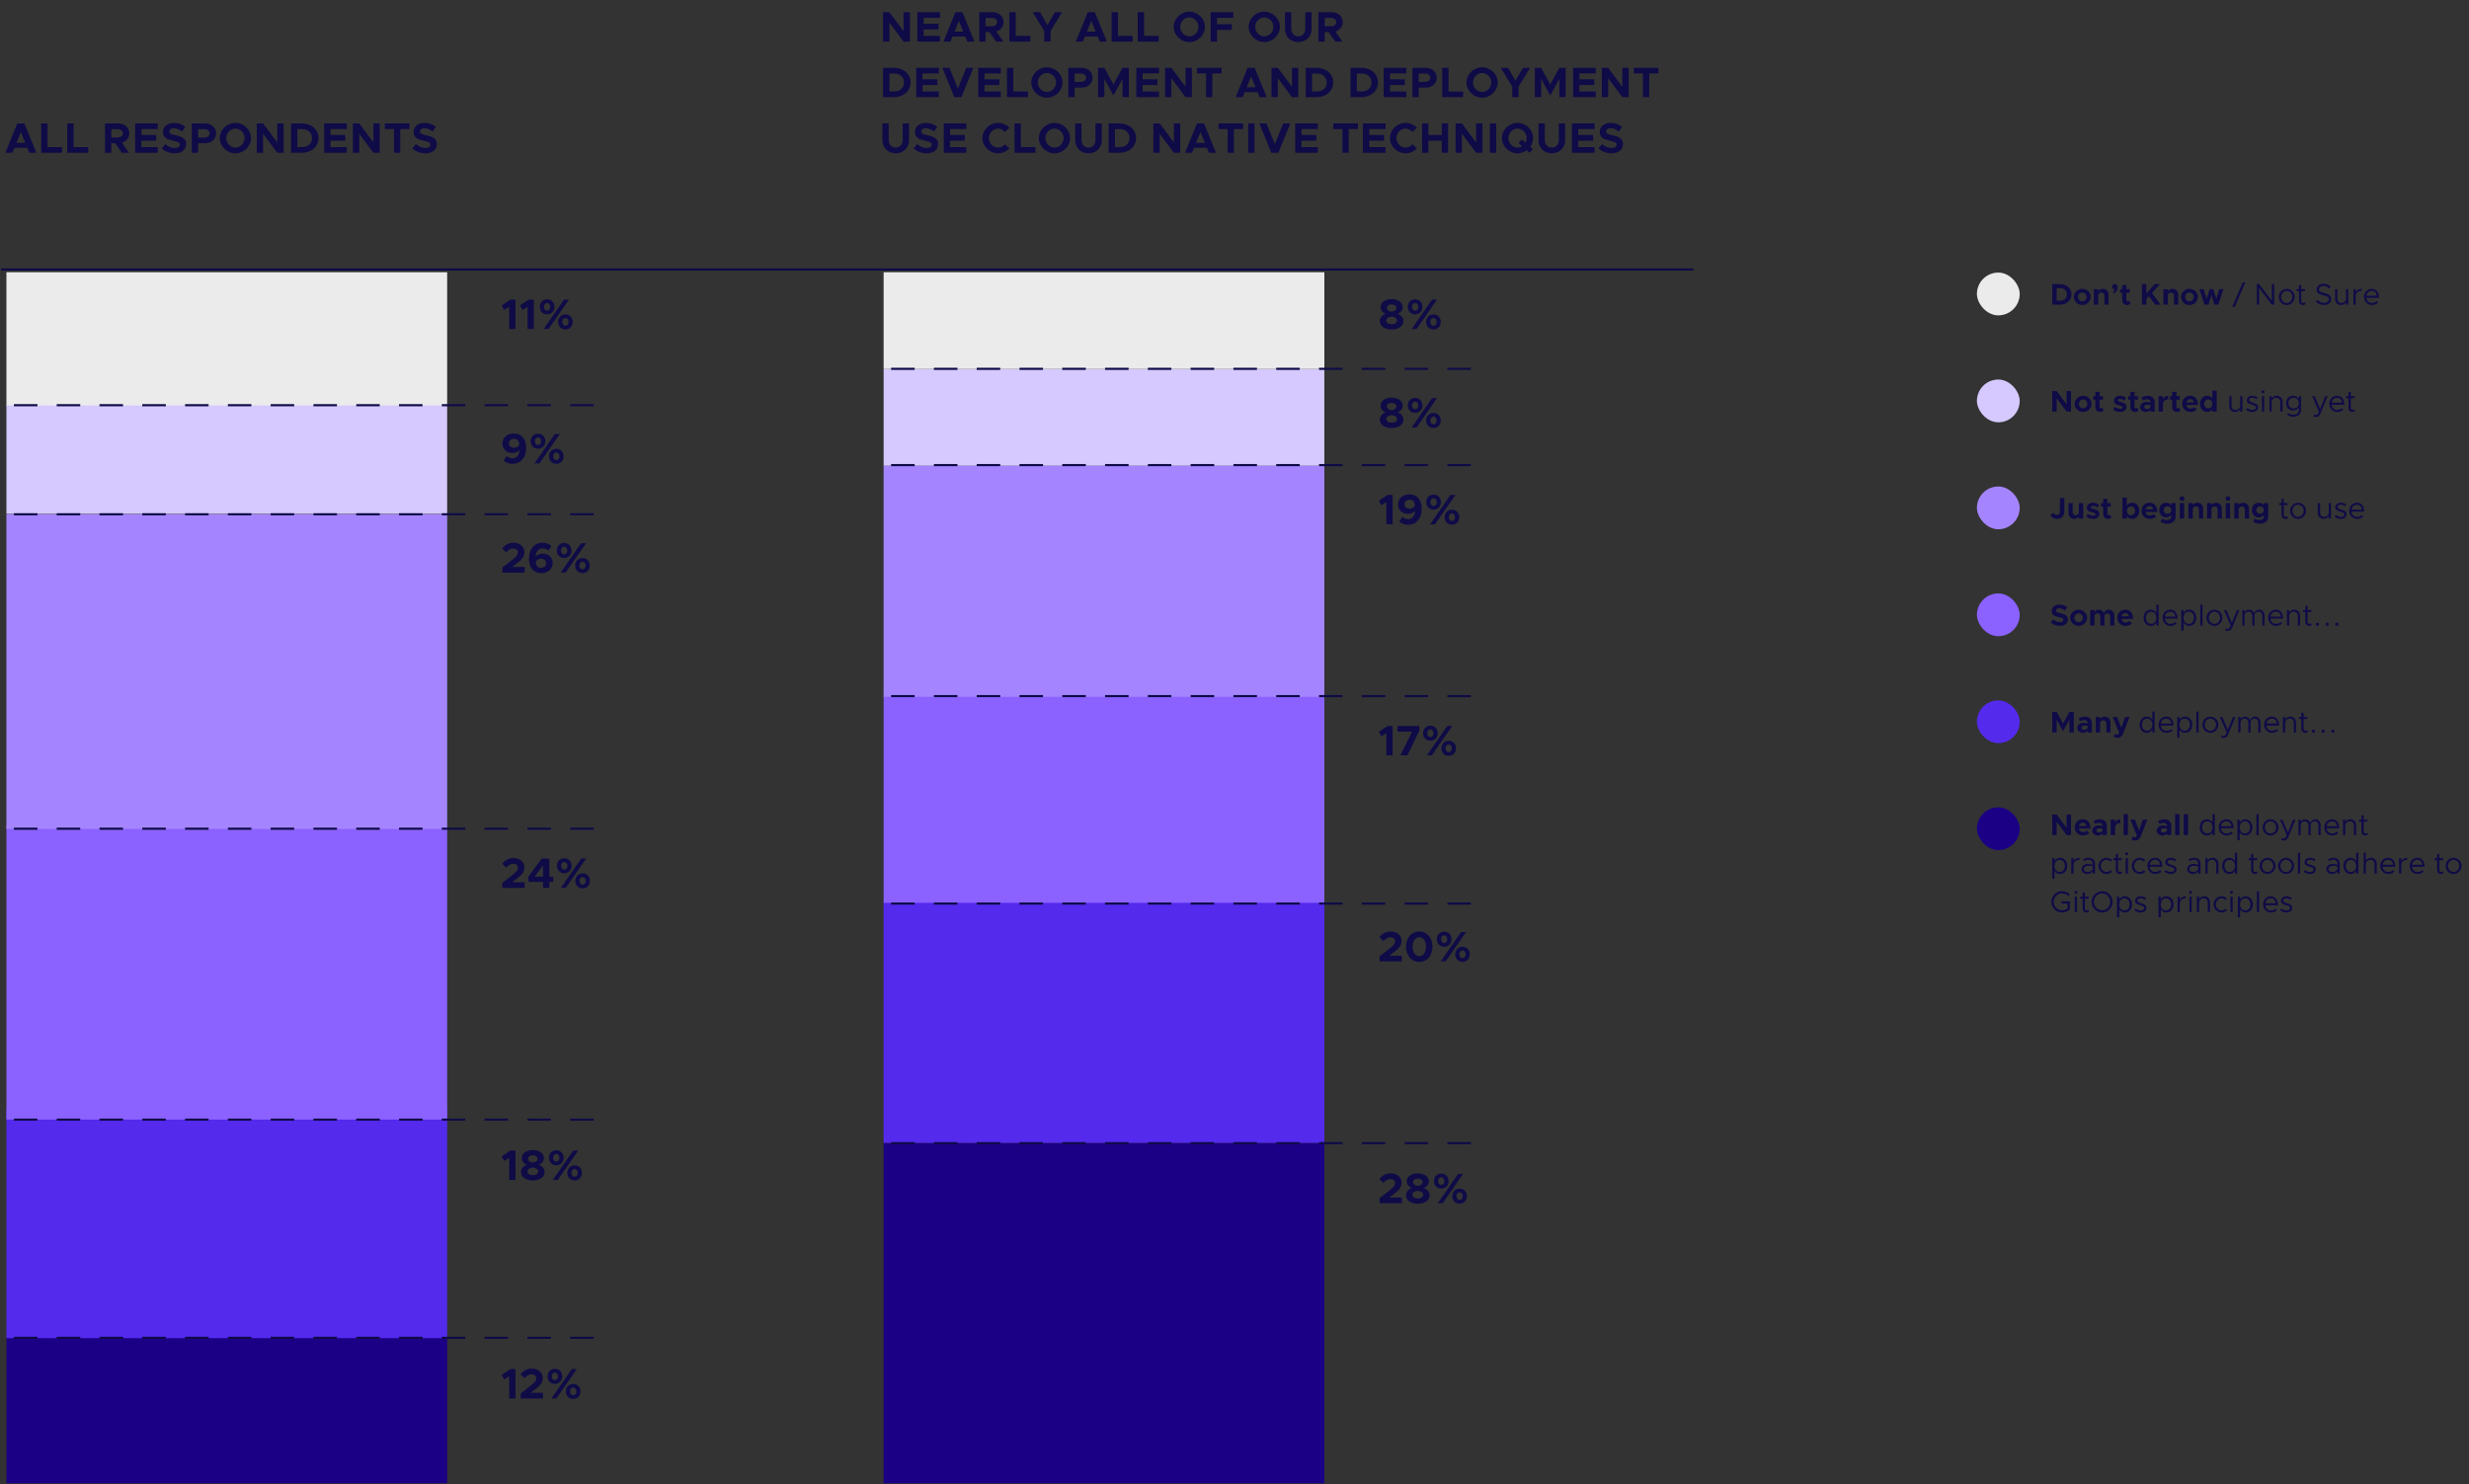 <svg width="1154" height="694" viewBox="0 0 1154 694" fill="none" xmlns="http://www.w3.org/2000/svg">
<rect x="0" y="0" width="1154" height="694" fill="#333333" stroke="none"/>
<rect x="413" y="693.434" width="159.128" height="206" transform="rotate(-90 413 693.434)" fill="#1B0085"/>
<rect x="413" y="534.306" width="113.065" height="206" transform="rotate(-90 413 534.306)" fill="#542AED"/>
<rect x="619" y="324.926" width="97.152" height="206" transform="rotate(90 619 324.926)" fill="#8B62FF"/>
<rect x="619" y="217.724" width="108.04" height="206" transform="rotate(90 619 217.724)" fill="#A585FF"/>
<rect x="619" y="172.498" width="45.226" height="206" transform="rotate(90 619 172.498)" fill="#D5C9FF"/>
<rect x="619" y="127.271" width="45.226" height="206" transform="rotate(90 619 127.271)" fill="#EBEBEB"/>
<path d="M644.823 562.518H655.203V559.858H649.383L651.883 557.918C654.283 556.178 655.083 554.758 655.083 552.918C655.083 550.338 652.963 548.538 650.043 548.538C647.823 548.538 646.083 549.498 644.723 551.218L646.603 553.038C647.603 551.898 648.623 551.218 649.963 551.218C651.083 551.218 652.043 551.898 652.043 553.038C652.043 553.998 651.523 554.898 649.883 556.198L644.823 560.118V562.518ZM662.669 562.758C665.689 562.758 668.189 561.338 668.189 558.838C668.189 557.258 667.109 556.058 665.489 555.418C666.869 554.818 667.849 553.818 667.849 552.278C667.849 549.918 665.409 548.538 662.669 548.538C659.989 548.538 657.509 549.858 657.509 552.278C657.509 553.838 658.489 554.838 659.849 555.418C658.269 556.018 657.149 557.218 657.149 558.838C657.149 561.318 659.629 562.758 662.669 562.758ZM662.669 554.398C661.589 554.318 660.449 553.718 660.449 552.658C660.449 551.718 661.349 551.018 662.669 551.018C663.989 551.018 664.909 551.718 664.909 552.658C664.909 553.678 663.749 554.318 662.669 554.398ZM662.669 560.278C661.209 560.278 660.149 559.558 660.149 558.518C660.149 557.438 661.489 556.758 662.669 556.718C663.849 556.758 665.209 557.438 665.209 558.518C665.209 559.558 664.129 560.278 662.669 560.278ZM673.64 555.678C675.66 555.678 677.08 554.138 677.08 552.158C677.08 550.218 675.72 548.638 673.64 548.638C671.58 548.638 670.22 550.198 670.22 552.178C670.22 554.138 671.58 555.678 673.64 555.678ZM672.02 562.518H674.32L683.88 548.778H681.56L672.02 562.518ZM673.64 553.958C672.82 553.958 672.18 553.238 672.18 552.158C672.18 551.078 672.78 550.378 673.64 550.378C674.48 550.378 675.1 551.098 675.1 552.158C675.1 553.258 674.48 553.958 673.64 553.958ZM682.22 562.738C684.24 562.738 685.64 561.198 685.64 559.218C685.64 557.278 684.3 555.698 682.22 555.698C680.18 555.698 678.78 557.258 678.78 559.218C678.78 561.178 680.18 562.738 682.22 562.738ZM682.22 560.998C681.38 560.998 680.76 560.278 680.76 559.218C680.76 558.118 681.36 557.418 682.22 557.418C683.04 557.418 683.68 558.138 683.68 559.218C683.68 560.298 683.08 560.998 682.22 560.998Z" fill="#0F0B47"/>
<path d="M687 534.434H413" stroke="#0F0B47" stroke-linecap="square" stroke-dasharray="10 10"/>
<path d="M644.823 449.453H655.203V446.793H649.383L651.883 444.853C654.283 443.113 655.083 441.693 655.083 439.853C655.083 437.273 652.963 435.473 650.043 435.473C647.823 435.473 646.083 436.433 644.723 438.153L646.603 439.973C647.603 438.833 648.623 438.153 649.963 438.153C651.083 438.153 652.043 438.833 652.043 439.973C652.043 440.933 651.523 441.833 649.883 443.133L644.823 447.053V449.453ZM663.369 449.693C666.989 449.693 669.529 446.753 669.529 442.573C669.529 438.413 666.989 435.473 663.369 435.473C659.749 435.473 657.189 438.413 657.189 442.573C657.189 446.753 659.749 449.693 663.369 449.693ZM663.369 447.013C661.529 447.013 660.229 445.153 660.229 442.573C660.229 439.993 661.529 438.153 663.369 438.153C665.209 438.153 666.509 439.993 666.509 442.573C666.509 445.153 665.209 447.013 663.369 447.013ZM675.007 442.613C677.027 442.613 678.447 441.073 678.447 439.093C678.447 437.153 677.087 435.573 675.007 435.573C672.947 435.573 671.587 437.133 671.587 439.113C671.587 441.073 672.947 442.613 675.007 442.613ZM673.387 449.453H675.687L685.247 435.713H682.927L673.387 449.453ZM675.007 440.893C674.187 440.893 673.547 440.173 673.547 439.093C673.547 438.013 674.147 437.313 675.007 437.313C675.847 437.313 676.467 438.033 676.467 439.093C676.467 440.193 675.847 440.893 675.007 440.893ZM683.587 449.673C685.607 449.673 687.007 448.133 687.007 446.153C687.007 444.213 685.667 442.633 683.587 442.633C681.547 442.633 680.147 444.193 680.147 446.153C680.147 448.113 681.547 449.673 683.587 449.673ZM683.587 447.933C682.747 447.933 682.127 447.213 682.127 446.153C682.127 445.053 682.727 444.353 683.587 444.353C684.407 444.353 685.047 445.073 685.047 446.153C685.047 447.233 684.447 447.933 683.587 447.933Z" fill="#0F0B47"/>
<path d="M687 422.434H413" stroke="#0F0B47" stroke-linecap="square" stroke-dasharray="10 10"/>
<path d="M647.983 353.139H650.923V339.399H648.563L644.443 342.159L645.643 344.239L647.983 342.779V353.139ZM654.517 353.139H657.837L663.397 341.619V339.399H653.177V342.059H659.977L654.517 353.139ZM668.542 346.299C670.562 346.299 671.982 344.759 671.982 342.779C671.982 340.839 670.622 339.259 668.542 339.259C666.482 339.259 665.122 340.819 665.122 342.799C665.122 344.759 666.482 346.299 668.542 346.299ZM666.922 353.139H669.222L678.782 339.399H676.462L666.922 353.139ZM668.542 344.579C667.722 344.579 667.082 343.859 667.082 342.779C667.082 341.699 667.682 340.999 668.542 340.999C669.382 340.999 670.002 341.719 670.002 342.779C670.002 343.879 669.382 344.579 668.542 344.579ZM677.122 353.359C679.142 353.359 680.542 351.819 680.542 349.839C680.542 347.899 679.202 346.319 677.122 346.319C675.082 346.319 673.682 347.879 673.682 349.839C673.682 351.799 675.082 353.359 677.122 353.359ZM677.122 351.619C676.282 351.619 675.662 350.899 675.662 349.839C675.662 348.739 676.262 348.039 677.122 348.039C677.942 348.039 678.582 348.759 678.582 349.839C678.582 350.919 677.982 351.619 677.122 351.619Z" fill="#0F0B47"/>
<path d="M687 325.434H413" stroke="#0F0B47" stroke-linecap="square" stroke-dasharray="10 10"/>
<path d="M647.983 245.098H650.923V231.358H648.563L644.443 234.118L645.643 236.198L647.983 234.738V245.098ZM658.677 231.118C655.677 231.118 653.417 233.058 653.417 235.878C653.417 238.598 655.517 240.238 658.057 240.238C659.357 240.238 660.617 239.738 661.457 238.918C661.197 241.238 659.997 242.738 658.197 242.738C657.037 242.738 656.237 242.318 655.397 241.618L653.997 243.858C655.117 244.758 656.497 245.338 658.197 245.338C662.017 245.338 664.517 242.278 664.517 237.998C664.517 233.998 662.677 231.118 658.677 231.118ZM658.917 237.838C657.577 237.838 656.457 237.058 656.457 235.738C656.457 234.638 657.377 233.618 658.837 233.618C660.377 233.618 661.117 234.558 661.377 236.238C660.957 237.218 660.037 237.838 658.917 237.838ZM670.046 238.258C672.066 238.258 673.486 236.718 673.486 234.738C673.486 232.798 672.126 231.218 670.046 231.218C667.986 231.218 666.626 232.778 666.626 234.758C666.626 236.718 667.986 238.258 670.046 238.258ZM668.426 245.098H670.726L680.286 231.358H677.966L668.426 245.098ZM670.046 236.538C669.226 236.538 668.586 235.818 668.586 234.738C668.586 233.658 669.186 232.958 670.046 232.958C670.886 232.958 671.506 233.678 671.506 234.738C671.506 235.838 670.886 236.538 670.046 236.538ZM678.626 245.318C680.646 245.318 682.046 243.778 682.046 241.798C682.046 239.858 680.706 238.278 678.626 238.278C676.586 238.278 675.186 239.838 675.186 241.798C675.186 243.758 676.586 245.318 678.626 245.318ZM678.626 243.578C677.786 243.578 677.166 242.858 677.166 241.798C677.166 240.698 677.766 239.998 678.626 239.998C679.446 239.998 680.086 240.718 680.086 241.798C680.086 242.878 679.486 243.578 678.626 243.578Z" fill="#0F0B47"/>
<path d="M687 217.434L413 217.434" stroke="#0F0B47" stroke-linecap="square" stroke-dasharray="10 10"/>
<path d="M650.443 200.112C653.463 200.112 655.963 198.692 655.963 196.192C655.963 194.612 654.883 193.412 653.263 192.772C654.643 192.172 655.623 191.172 655.623 189.632C655.623 187.272 653.183 185.892 650.443 185.892C647.763 185.892 645.283 187.212 645.283 189.632C645.283 191.192 646.263 192.192 647.623 192.772C646.043 193.372 644.923 194.572 644.923 196.192C644.923 198.672 647.403 200.112 650.443 200.112ZM650.443 191.752C649.363 191.672 648.223 191.072 648.223 190.012C648.223 189.072 649.123 188.372 650.443 188.372C651.763 188.372 652.683 189.072 652.683 190.012C652.683 191.032 651.523 191.672 650.443 191.752ZM650.443 197.632C648.983 197.632 647.923 196.912 647.923 195.872C647.923 194.792 649.263 194.112 650.443 194.072C651.623 194.112 652.983 194.792 652.983 195.872C652.983 196.912 651.903 197.632 650.443 197.632ZM661.414 193.032C663.434 193.032 664.854 191.492 664.854 189.512C664.854 187.572 663.494 185.992 661.414 185.992C659.354 185.992 657.994 187.552 657.994 189.532C657.994 191.492 659.354 193.032 661.414 193.032ZM659.794 199.872H662.094L671.654 186.132H669.334L659.794 199.872ZM661.414 191.312C660.594 191.312 659.954 190.592 659.954 189.512C659.954 188.432 660.554 187.732 661.414 187.732C662.254 187.732 662.874 188.452 662.874 189.512C662.874 190.612 662.254 191.312 661.414 191.312ZM669.994 200.092C672.014 200.092 673.414 198.552 673.414 196.572C673.414 194.632 672.074 193.052 669.994 193.052C667.954 193.052 666.554 194.612 666.554 196.572C666.554 198.532 667.954 200.092 669.994 200.092ZM669.994 198.352C669.154 198.352 668.534 197.632 668.534 196.572C668.534 195.472 669.134 194.772 669.994 194.772C670.814 194.772 671.454 195.492 671.454 196.572C671.454 197.652 670.854 198.352 669.994 198.352Z" fill="#0F0B47"/>
<path d="M687 172.434L413 172.434" stroke="#0F0B47" stroke-linecap="square" stroke-dasharray="10 10"/>
<path d="M650.443 154.049C653.463 154.049 655.963 152.629 655.963 150.129C655.963 148.549 654.883 147.349 653.263 146.709C654.643 146.109 655.623 145.109 655.623 143.569C655.623 141.209 653.183 139.829 650.443 139.829C647.763 139.829 645.283 141.149 645.283 143.569C645.283 145.129 646.263 146.129 647.623 146.709C646.043 147.309 644.923 148.509 644.923 150.129C644.923 152.609 647.403 154.049 650.443 154.049ZM650.443 145.689C649.363 145.609 648.223 145.009 648.223 143.949C648.223 143.009 649.123 142.309 650.443 142.309C651.763 142.309 652.683 143.009 652.683 143.949C652.683 144.969 651.523 145.609 650.443 145.689ZM650.443 151.569C648.983 151.569 647.923 150.849 647.923 149.809C647.923 148.729 649.263 148.049 650.443 148.009C651.623 148.049 652.983 148.729 652.983 149.809C652.983 150.849 651.903 151.569 650.443 151.569ZM661.414 146.969C663.434 146.969 664.854 145.429 664.854 143.449C664.854 141.509 663.494 139.929 661.414 139.929C659.354 139.929 657.994 141.489 657.994 143.469C657.994 145.429 659.354 146.969 661.414 146.969ZM659.794 153.809H662.094L671.654 140.069H669.334L659.794 153.809ZM661.414 145.249C660.594 145.249 659.954 144.529 659.954 143.449C659.954 142.369 660.554 141.669 661.414 141.669C662.254 141.669 662.874 142.389 662.874 143.449C662.874 144.549 662.254 145.249 661.414 145.249ZM669.994 154.029C672.014 154.029 673.414 152.489 673.414 150.509C673.414 148.569 672.074 146.989 669.994 146.989C667.954 146.989 666.554 148.549 666.554 150.509C666.554 152.469 667.954 154.029 669.994 154.029ZM669.994 152.289C669.154 152.289 668.534 151.569 668.534 150.509C668.534 149.409 669.134 148.709 669.994 148.709C670.814 148.709 671.454 149.429 671.454 150.509C671.454 151.589 670.854 152.289 669.994 152.289Z" fill="#0F0B47"/>
<path d="M412.74 19.434H415.7V10.554L422.32 19.434H425.28V5.694H422.32V14.574L415.7 5.694H412.74V19.434ZM439.336 8.354V5.694H428.756V19.434H439.336V16.774H431.716V13.754H438.636V11.094H431.716V8.354H439.336ZM452.133 19.434H455.453L449.853 5.694H446.553L440.953 19.434H444.253L445.213 17.074H451.173L452.133 19.434ZM446.153 14.774L448.193 9.754L450.233 14.774H446.153ZM469.061 10.334C469.061 7.614 466.881 5.694 463.881 5.694H457.701V19.434H460.661V14.974H462.441L465.581 19.434H468.941L465.641 14.734C467.701 14.134 469.061 12.494 469.061 10.334ZM460.661 8.394H463.581C465.041 8.394 466.041 9.154 466.041 10.334C466.041 11.514 465.041 12.274 463.581 12.274H460.661V8.394ZM474.743 16.774V5.694H471.783V19.434H481.583V16.774H474.743ZM488.07 19.434H491.05V14.474L496.41 5.694H493.11L489.55 11.714L486.13 5.694H482.69L488.07 14.474V19.434ZM514.008 19.434H517.328L511.728 5.694H508.428L502.828 19.434H506.128L507.088 17.074H513.048L514.008 19.434ZM508.028 14.774L510.068 9.754L512.108 14.774H508.028ZM522.536 16.774V5.694H519.576V19.434H529.376V16.774H522.536ZM534.723 16.774V5.694H531.763V19.434H541.563V16.774H534.723ZM555.9 19.674C559.86 19.674 563.18 16.414 563.18 12.554C563.18 8.694 559.86 5.454 555.9 5.454C551.94 5.454 548.58 8.694 548.58 12.554C548.58 16.414 551.94 19.674 555.9 19.674ZM555.9 16.994C553.58 16.994 551.62 14.954 551.62 12.554C551.62 10.174 553.58 8.134 555.9 8.134C558.2 8.134 560.16 10.174 560.16 12.554C560.16 14.954 558.2 16.994 555.9 16.994ZM576.445 8.354V5.694H565.865V19.434H568.825V13.994H575.745V11.334H568.825V8.354H576.445ZM590.939 19.674C594.899 19.674 598.219 16.414 598.219 12.554C598.219 8.694 594.899 5.454 590.939 5.454C586.979 5.454 583.619 8.694 583.619 12.554C583.619 16.414 586.979 19.674 590.939 19.674ZM590.939 16.994C588.619 16.994 586.659 14.954 586.659 12.554C586.659 10.174 588.619 8.134 590.939 8.134C593.239 8.134 595.199 10.174 595.199 12.554C595.199 14.954 593.239 16.994 590.939 16.994ZM606.824 19.674C610.464 19.674 613.044 17.114 613.044 13.494V5.694H610.084V13.374C610.084 15.494 608.724 16.994 606.824 16.994C604.904 16.994 603.544 15.494 603.544 13.374V5.694H600.604V13.494C600.604 17.114 603.164 19.674 606.824 19.674ZM627.577 10.334C627.577 7.614 625.397 5.694 622.397 5.694H616.217V19.434H619.177V14.974H620.957L624.097 19.434H627.457L624.157 14.734C626.217 14.134 627.577 12.494 627.577 10.334ZM619.177 8.394H622.097C623.557 8.394 624.557 9.154 624.557 10.334C624.557 11.514 623.557 12.274 622.097 12.274H619.177V8.394ZM412.74 45.434H417.68C422.3 45.434 425.58 42.574 425.58 38.554C425.58 34.534 422.3 31.694 417.68 31.694H412.74V45.434ZM415.7 42.754V34.374H418.06C420.68 34.374 422.54 36.114 422.54 38.554C422.54 41.014 420.68 42.754 418.06 42.754H415.7ZM438.808 34.354V31.694H428.228V45.434H438.808V42.774H431.188V39.754H438.108V37.094H431.188V34.354H438.808ZM451.626 31.694L447.706 41.374L443.766 31.694H440.446L446.046 45.434H449.346L454.946 31.694H451.626ZM467.793 34.354V31.694H457.213V45.434H467.793V42.774H460.173V39.754H467.093V37.094H460.173V34.354H467.793ZM473.61 42.774V31.694H470.65V45.434H480.45V42.774H473.61ZM489.338 45.674C493.298 45.674 496.618 42.414 496.618 38.554C496.618 34.694 493.298 31.454 489.338 31.454C485.378 31.454 482.018 34.694 482.018 38.554C482.018 42.414 485.378 45.674 489.338 45.674ZM489.338 42.994C487.018 42.994 485.058 40.954 485.058 38.554C485.058 36.174 487.018 34.134 489.338 34.134C491.638 34.134 493.598 36.174 493.598 38.554C493.598 40.954 491.638 42.994 489.338 42.994ZM499.303 45.434H502.263V40.974H505.483C508.483 40.974 510.663 39.054 510.663 36.334C510.663 33.614 508.483 31.694 505.483 31.694H499.303V45.434ZM502.263 38.274V34.394H505.183C506.643 34.394 507.643 35.154 507.643 36.334C507.643 37.514 506.643 38.274 505.183 38.274H502.263ZM513.209 45.434H516.169V36.874L520.409 44.634L524.669 36.874V45.434H527.609V31.694H524.669L520.409 39.454L516.169 31.694H513.209V45.434ZM541.679 34.354V31.694H531.099V45.434H541.679V42.774H534.059V39.754H540.979V37.094H534.059V34.354H541.679ZM544.537 45.434H547.497V36.554L554.117 45.434H557.077V31.694H554.117V40.574L547.497 31.694H544.537V45.434ZM563.733 45.434H566.673V34.354H570.973V31.694H559.453V34.354H563.733V45.434ZM588.715 45.434H592.035L586.435 31.694H583.135L577.535 45.434H580.835L581.795 43.074H587.755L588.715 45.434ZM582.735 40.774L584.775 35.754L586.815 40.774H582.735ZM594.283 45.434H597.243V36.554L603.863 45.434H606.823V31.694H603.863V40.574L597.243 31.694H594.283V45.434ZM610.299 45.434H615.239C619.859 45.434 623.139 42.574 623.139 38.554C623.139 34.534 619.859 31.694 615.239 31.694H610.299V45.434ZM613.259 42.754V34.374H615.619C618.239 34.374 620.099 36.114 620.099 38.554C620.099 41.014 618.239 42.754 615.619 42.754H613.259ZM631.236 45.434H636.176C640.796 45.434 644.076 42.574 644.076 38.554C644.076 34.534 640.796 31.694 636.176 31.694H631.236V45.434ZM634.196 42.754V34.374H636.556C639.176 34.374 641.036 36.114 641.036 38.554C641.036 41.014 639.176 42.754 636.556 42.754H634.196ZM657.304 34.354V31.694H646.724V45.434H657.304V42.774H649.684V39.754H656.604V37.094H649.684V34.354H657.304ZM660.162 45.434H663.122V40.974H666.342C669.342 40.974 671.522 39.054 671.522 36.334C671.522 33.614 669.342 31.694 666.342 31.694H660.162V45.434ZM663.122 38.274V34.394H666.042C667.502 34.394 668.502 35.154 668.502 36.334C668.502 37.514 667.502 38.274 666.042 38.274H663.122ZM677.028 42.774V31.694H674.068V45.434H683.868V42.774H677.028ZM692.756 45.674C696.716 45.674 700.036 42.414 700.036 38.554C700.036 34.694 696.716 31.454 692.756 31.454C688.796 31.454 685.436 34.694 685.436 38.554C685.436 42.414 688.796 45.674 692.756 45.674ZM692.756 42.994C690.436 42.994 688.476 40.954 688.476 38.554C688.476 36.174 690.436 34.134 692.756 34.134C695.056 34.134 697.016 36.174 697.016 38.554C697.016 40.954 695.056 42.994 692.756 42.994ZM706.82 45.434H709.8V40.474L715.16 31.694H711.86L708.3 37.714L704.88 31.694H701.44L706.82 40.474V45.434ZM717.369 45.434H720.329V36.874L724.569 44.634L728.829 36.874V45.434H731.769V31.694H728.829L724.569 39.454L720.329 31.694H717.369V45.434ZM745.84 34.354V31.694H735.26V45.434H745.84V42.774H738.22V39.754H745.14V37.094H738.22V34.354H745.84ZM748.697 45.434H751.657V36.554L758.277 45.434H761.237V31.694H758.277V40.574L751.657 31.694H748.697V45.434ZM767.893 45.434H770.833V34.354H775.133V31.694H763.613V34.354H767.893V45.434ZM418.66 71.674C422.3 71.674 424.88 69.114 424.88 65.494V57.694H421.92V65.374C421.92 67.494 420.56 68.994 418.66 68.994C416.74 68.994 415.38 67.494 415.38 65.374V57.694H412.44V65.494C412.44 69.114 415 71.674 418.66 71.674ZM433.133 71.674C436.473 71.674 438.473 69.934 438.473 67.314C438.473 64.774 436.513 63.894 433.553 63.234C431.433 62.754 430.593 62.434 430.593 61.434C430.593 60.614 431.373 59.954 432.613 59.954C433.933 59.954 435.313 60.494 436.553 61.494L438.093 59.354C436.673 58.154 434.953 57.454 432.713 57.454C429.693 57.454 427.613 59.194 427.613 61.734C427.613 64.394 429.693 65.214 432.593 65.874C434.693 66.354 435.493 66.654 435.493 67.634C435.493 68.494 434.733 69.174 433.233 69.174C431.493 69.174 430.013 68.494 428.713 67.374L427.033 69.394C428.633 70.874 430.733 71.674 433.133 71.674ZM451.679 60.354V57.694H441.099V71.434H451.679V68.774H444.059V65.754H450.979V63.094H444.059V60.354H451.679ZM466.486 71.674C468.566 71.674 470.466 70.774 471.806 69.374L469.666 67.454C468.886 68.374 467.746 68.994 466.486 68.994C464.166 68.994 462.206 66.954 462.206 64.554C462.206 62.174 464.166 60.134 466.486 60.134C467.726 60.134 468.886 60.754 469.666 61.674L471.806 59.754C470.466 58.334 468.566 57.454 466.486 57.454C462.526 57.454 459.166 60.694 459.166 64.554C459.166 68.414 462.526 71.674 466.486 71.674ZM477.145 68.774V57.694H474.185V71.434H483.985V68.774H477.145ZM492.873 71.674C496.833 71.674 500.153 68.414 500.153 64.554C500.153 60.694 496.833 57.454 492.873 57.454C488.913 57.454 485.553 60.694 485.553 64.554C485.553 68.414 488.913 71.674 492.873 71.674ZM492.873 68.994C490.553 68.994 488.593 66.954 488.593 64.554C488.593 62.174 490.553 60.134 492.873 60.134C495.173 60.134 497.133 62.174 497.133 64.554C497.133 66.954 495.173 68.994 492.873 68.994ZM508.758 71.674C512.398 71.674 514.978 69.114 514.978 65.494V57.694H512.018V65.374C512.018 67.494 510.658 68.994 508.758 68.994C506.838 68.994 505.478 67.494 505.478 65.374V57.694H502.538V65.494C502.538 69.114 505.098 71.674 508.758 71.674ZM518.15 71.434H523.09C527.71 71.434 530.99 68.574 530.99 64.554C530.99 60.534 527.71 57.694 523.09 57.694H518.15V71.434ZM521.11 68.754V60.374H523.47C526.09 60.374 527.95 62.114 527.95 64.554C527.95 67.014 526.09 68.754 523.47 68.754H521.11ZM539.088 71.434H542.048V62.554L548.668 71.434H551.628V57.694H548.668V66.574L542.048 57.694H539.088V71.434ZM565.043 71.434H568.363L562.763 57.694H559.463L553.863 71.434H557.163L558.123 69.074H564.083L565.043 71.434ZM559.063 66.774L561.103 61.754L563.143 66.774H559.063ZM573.791 71.434H576.731V60.354H581.031V57.694H569.511V60.354H573.791V71.434ZM583.385 71.434H586.345V57.694H583.385V71.434ZM599.79 57.694L595.87 67.374L591.93 57.694H588.61L594.21 71.434H597.51L603.11 57.694H599.79ZM615.957 60.354V57.694H605.377V71.434H615.957V68.774H608.337V65.754H615.257V63.094H608.337V60.354H615.957ZM627.443 71.434H630.383V60.354H634.683V57.694H623.163V60.354H627.443V71.434ZM647.617 60.354V57.694H637.037V71.434H647.617V68.774H639.997V65.754H646.917V63.094H639.997V60.354H647.617ZM656.974 71.674C659.054 71.674 660.954 70.774 662.294 69.374L660.154 67.454C659.374 68.374 658.234 68.994 656.974 68.994C654.654 68.994 652.694 66.954 652.694 64.554C652.694 62.174 654.654 60.134 656.974 60.134C658.214 60.134 659.374 60.754 660.154 61.674L662.294 59.754C660.954 58.334 659.054 57.454 656.974 57.454C653.014 57.454 649.654 60.694 649.654 64.554C649.654 68.414 653.014 71.674 656.974 71.674ZM673.894 57.694V63.094H667.634V57.694H664.674V71.434H667.634V65.754H673.894V71.434H676.834V57.694H673.894ZM680.338 71.434H683.298V62.554L689.918 71.434H692.878V57.694H689.918V66.574L683.298 57.694H680.338V71.434ZM696.353 71.434H699.313V57.694H696.353V71.434ZM716.579 64.554C716.579 60.694 713.259 57.454 709.299 57.454C705.339 57.454 701.979 60.694 701.979 64.554C701.979 68.414 705.339 71.674 709.299 71.674C710.899 71.674 712.399 71.134 713.599 70.254L714.959 71.434L716.459 69.694L715.239 68.634C716.079 67.474 716.579 66.054 716.579 64.554ZM709.299 68.994C706.979 68.994 705.019 66.954 705.019 64.554C705.019 62.174 706.979 60.134 709.299 60.134C711.599 60.134 713.559 62.174 713.559 64.554C713.559 65.314 713.359 66.054 712.999 66.694L711.279 65.194L709.779 66.934L711.439 68.374C710.799 68.774 710.059 68.994 709.299 68.994ZM725.32 71.674C728.96 71.674 731.54 69.114 731.54 65.494V57.694H728.58V65.374C728.58 67.494 727.22 68.994 725.32 68.994C723.4 68.994 722.04 67.494 722.04 65.374V57.694H719.1V65.494C719.1 69.114 721.66 71.674 725.32 71.674ZM745.293 60.354V57.694H734.713V71.434H745.293V68.774H737.673V65.754H744.593V63.094H737.673V60.354H745.293ZM753.23 71.674C756.57 71.674 758.57 69.934 758.57 67.314C758.57 64.774 756.61 63.894 753.65 63.234C751.53 62.754 750.69 62.434 750.69 61.434C750.69 60.614 751.47 59.954 752.71 59.954C754.03 59.954 755.41 60.494 756.65 61.494L758.19 59.354C756.77 58.154 755.05 57.454 752.81 57.454C749.79 57.454 747.71 59.194 747.71 61.734C747.71 64.394 749.79 65.214 752.69 65.874C754.79 66.354 755.59 66.654 755.59 67.634C755.59 68.494 754.83 69.174 753.33 69.174C751.59 69.174 750.11 68.494 748.81 67.374L747.13 69.394C748.73 70.874 750.83 71.674 753.23 71.674Z" fill="#0F0B47"/>
<rect x="3" y="693.435" width="68" height="206" transform="rotate(-90 3 693.435)" fill="#1B0085"/>
<rect x="3.003" y="625.596" width="107.202" height="206" transform="rotate(-90 3.003 625.596)" fill="#542AED"/>
<rect x="209.003" y="386.064" width="137.353" height="206" transform="rotate(90 209.003 386.064)" fill="#8B62FF"/>
<rect x="209" y="240.337" width="147.202" height="206" transform="rotate(90 209 240.337)" fill="#A585FF"/>
<rect x="209" y="189.248" width="50.955" height="206" transform="rotate(90 209 189.248)" fill="#D5C9FF"/>
<rect x="209" y="127.271" width="62.278" height="206" transform="rotate(90 209 127.271)" fill="#EBEBEB"/>
<path d="M237.983 653.807H240.923V640.067H238.563L234.443 642.827L235.643 644.907L237.983 643.447V653.807ZM243.417 653.807H253.797V651.147H247.977L250.477 649.207C252.877 647.467 253.677 646.047 253.677 644.207C253.677 641.627 251.557 639.827 248.637 639.827C246.417 639.827 244.677 640.787 243.317 642.507L245.197 644.327C246.197 643.187 247.217 642.507 248.557 642.507C249.677 642.507 250.637 643.187 250.637 644.327C250.637 645.287 250.117 646.187 248.477 647.487L243.417 651.407V653.807ZM259.343 646.967C261.363 646.967 262.783 645.427 262.783 643.447C262.783 641.507 261.423 639.927 259.343 639.927C257.283 639.927 255.923 641.487 255.923 643.467C255.923 645.427 257.283 646.967 259.343 646.967ZM257.723 653.807H260.023L269.583 640.067H267.263L257.723 653.807ZM259.343 645.247C258.523 645.247 257.883 644.527 257.883 643.447C257.883 642.367 258.483 641.667 259.343 641.667C260.183 641.667 260.803 642.387 260.803 643.447C260.803 644.547 260.183 645.247 259.343 645.247ZM267.923 654.027C269.943 654.027 271.343 652.487 271.343 650.507C271.343 648.567 270.003 646.987 267.923 646.987C265.883 646.987 264.483 648.547 264.483 650.507C264.483 652.467 265.883 654.027 267.923 654.027ZM267.923 652.287C267.083 652.287 266.463 651.567 266.463 650.507C266.463 649.407 267.063 648.707 267.923 648.707C268.743 648.707 269.383 649.427 269.383 650.507C269.383 651.587 268.783 652.287 267.923 652.287Z" fill="#0F0B47"/>
<path d="M277 625.434H3" stroke="#0F0B47" stroke-linecap="square" stroke-dasharray="10 10"/>
<path d="M237.983 551.631H240.923V537.891H238.563L234.443 540.651L235.643 542.731L237.983 541.271V551.631ZM249.037 551.871C252.057 551.871 254.557 550.451 254.557 547.951C254.557 546.371 253.477 545.171 251.857 544.531C253.237 543.931 254.217 542.931 254.217 541.391C254.217 539.031 251.777 537.651 249.037 537.651C246.357 537.651 243.877 538.971 243.877 541.391C243.877 542.951 244.857 543.951 246.217 544.531C244.637 545.131 243.517 546.331 243.517 547.951C243.517 550.431 245.997 551.871 249.037 551.871ZM249.037 543.511C247.957 543.431 246.817 542.831 246.817 541.771C246.817 540.831 247.717 540.131 249.037 540.131C250.357 540.131 251.277 540.831 251.277 541.771C251.277 542.791 250.117 543.431 249.037 543.511ZM249.037 549.391C247.577 549.391 246.517 548.671 246.517 547.631C246.517 546.551 247.857 545.871 249.037 545.831C250.217 545.871 251.577 546.551 251.577 547.631C251.577 548.671 250.497 549.391 249.037 549.391ZM260.007 544.791C262.027 544.791 263.447 543.251 263.447 541.271C263.447 539.331 262.087 537.751 260.007 537.751C257.947 537.751 256.587 539.311 256.587 541.291C256.587 543.251 257.947 544.791 260.007 544.791ZM258.387 551.631H260.687L270.247 537.891H267.927L258.387 551.631ZM260.007 543.071C259.187 543.071 258.547 542.351 258.547 541.271C258.547 540.191 259.147 539.491 260.007 539.491C260.847 539.491 261.467 540.211 261.467 541.271C261.467 542.371 260.847 543.071 260.007 543.071ZM268.587 551.851C270.607 551.851 272.007 550.311 272.007 548.331C272.007 546.391 270.667 544.811 268.587 544.811C266.547 544.811 265.147 546.371 265.147 548.331C265.147 550.291 266.547 551.851 268.587 551.851ZM268.587 550.111C267.747 550.111 267.127 549.391 267.127 548.331C267.127 547.231 267.727 546.531 268.587 546.531C269.407 546.531 270.047 547.251 270.047 548.331C270.047 549.411 269.447 550.111 268.587 550.111Z" fill="#0F0B47"/>
<path d="M277 523.434H3" stroke="#0F0B47" stroke-linecap="square" stroke-dasharray="10 10"/>
<path d="M234.823 415.115H245.203V412.455H239.383L241.883 410.515C244.283 408.775 245.083 407.355 245.083 405.515C245.083 402.935 242.963 401.135 240.043 401.135C237.823 401.135 236.083 402.095 234.723 403.815L236.603 405.635C237.603 404.495 238.623 403.815 239.963 403.815C241.083 403.815 242.043 404.495 242.043 405.635C242.043 406.595 241.523 407.495 239.883 408.795L234.823 412.715V415.115ZM253.809 415.115H256.749V412.315H258.569V409.835H256.749V401.395H253.189L246.809 410.035L247.089 412.315H253.809V415.115ZM249.909 409.835L253.809 404.515V409.835H249.909ZM263.738 408.275C265.758 408.275 267.178 406.735 267.178 404.755C267.178 402.815 265.818 401.235 263.738 401.235C261.678 401.235 260.318 402.795 260.318 404.775C260.318 406.735 261.678 408.275 263.738 408.275ZM262.118 415.115H264.418L273.978 401.375H271.658L262.118 415.115ZM263.738 406.555C262.918 406.555 262.278 405.835 262.278 404.755C262.278 403.675 262.878 402.975 263.738 402.975C264.578 402.975 265.198 403.695 265.198 404.755C265.198 405.855 264.578 406.555 263.738 406.555ZM272.318 415.335C274.338 415.335 275.738 413.795 275.738 411.815C275.738 409.875 274.398 408.295 272.318 408.295C270.278 408.295 268.878 409.855 268.878 411.815C268.878 413.775 270.278 415.335 272.318 415.335ZM272.318 413.595C271.478 413.595 270.858 412.875 270.858 411.815C270.858 410.715 271.458 410.015 272.318 410.015C273.138 410.015 273.778 410.735 273.778 411.815C273.778 412.895 273.178 413.595 272.318 413.595Z" fill="#0F0B47"/>
<path d="M277 387.434H3" stroke="#0F0B47" stroke-linecap="square" stroke-dasharray="10 10"/>
<path d="M234.823 267.711H245.203V265.051H239.383L241.883 263.111C244.283 261.371 245.083 259.951 245.083 258.111C245.083 255.531 242.963 253.731 240.043 253.731C237.823 253.731 236.083 254.691 234.723 256.411L236.603 258.231C237.603 257.091 238.623 256.411 239.963 256.411C241.083 256.411 242.043 257.091 242.043 258.231C242.043 259.191 241.523 260.091 239.883 261.391L234.823 265.311V267.711ZM253.689 258.831C252.389 258.831 251.129 259.331 250.289 260.151C250.549 257.831 251.749 256.331 253.549 256.331C254.709 256.331 255.509 256.751 256.349 257.451L257.749 255.211C256.629 254.311 255.249 253.731 253.549 253.731C249.729 253.731 247.229 256.791 247.229 261.071C247.229 265.071 249.069 267.951 253.069 267.951C256.069 267.951 258.329 266.011 258.329 263.191C258.329 260.471 256.229 258.831 253.689 258.831ZM252.909 265.451C251.369 265.451 250.629 264.511 250.369 262.831C250.789 261.851 251.709 261.231 252.829 261.231C254.169 261.231 255.289 262.011 255.289 263.331C255.289 264.431 254.369 265.451 252.909 265.451ZM263.679 260.871C265.699 260.871 267.119 259.331 267.119 257.351C267.119 255.411 265.759 253.831 263.679 253.831C261.619 253.831 260.259 255.391 260.259 257.371C260.259 259.331 261.619 260.871 263.679 260.871ZM262.059 267.711H264.359L273.919 253.971H271.599L262.059 267.711ZM263.679 259.151C262.859 259.151 262.219 258.431 262.219 257.351C262.219 256.271 262.819 255.571 263.679 255.571C264.519 255.571 265.139 256.291 265.139 257.351C265.139 258.451 264.519 259.151 263.679 259.151ZM272.259 267.931C274.279 267.931 275.679 266.391 275.679 264.411C275.679 262.471 274.339 260.891 272.259 260.891C270.219 260.891 268.819 262.451 268.819 264.411C268.819 266.371 270.219 267.931 272.259 267.931ZM272.259 266.191C271.419 266.191 270.799 265.471 270.799 264.411C270.799 263.311 271.399 262.611 272.259 262.611C273.079 262.611 273.719 263.331 273.719 264.411C273.719 265.491 273.119 266.191 272.259 266.191Z" fill="#0F0B47"/>
<path d="M277 240.434L3 240.434" stroke="#0F0B47" stroke-linecap="square" stroke-dasharray="10 10"/>
<path d="M240.083 202.643C237.083 202.643 234.823 204.583 234.823 207.403C234.823 210.123 236.923 211.763 239.463 211.763C240.763 211.763 242.023 211.263 242.863 210.443C242.603 212.763 241.403 214.263 239.603 214.263C238.443 214.263 237.643 213.843 236.803 213.143L235.403 215.383C236.523 216.283 237.903 216.863 239.603 216.863C243.423 216.863 245.923 213.803 245.923 209.523C245.923 205.523 244.083 202.643 240.083 202.643ZM240.323 209.363C238.983 209.363 237.863 208.583 237.863 207.263C237.863 206.163 238.783 205.143 240.243 205.143C241.783 205.143 242.523 206.083 242.783 207.763C242.363 208.743 241.443 209.363 240.323 209.363ZM251.453 209.783C253.473 209.783 254.893 208.243 254.893 206.263C254.893 204.323 253.533 202.743 251.453 202.743C249.393 202.743 248.033 204.303 248.033 206.283C248.033 208.243 249.393 209.783 251.453 209.783ZM249.833 216.623H252.133L261.693 202.883H259.373L249.833 216.623ZM251.453 208.063C250.633 208.063 249.993 207.343 249.993 206.263C249.993 205.183 250.593 204.483 251.453 204.483C252.293 204.483 252.913 205.203 252.913 206.263C252.913 207.363 252.293 208.063 251.453 208.063ZM260.033 216.843C262.053 216.843 263.453 215.303 263.453 213.323C263.453 211.383 262.113 209.803 260.033 209.803C257.993 209.803 256.593 211.363 256.593 213.323C256.593 215.283 257.993 216.843 260.033 216.843ZM260.033 215.103C259.193 215.103 258.573 214.383 258.573 213.323C258.573 212.223 259.173 211.523 260.033 211.523C260.853 211.523 261.493 212.243 261.493 213.323C261.493 214.403 260.893 215.103 260.033 215.103Z" fill="#0F0B47"/>
<path d="M277 189.434L3 189.434" stroke="#0F0B47" stroke-linecap="square" stroke-dasharray="10 10"/>
<path d="M237.983 153.809H240.923V140.069H238.563L234.443 142.829L235.643 144.909L237.983 143.449V153.809ZM246.577 153.809H249.517V140.069H247.157L243.037 142.829L244.237 144.909L246.577 143.449V153.809ZM255.71 146.969C257.73 146.969 259.15 145.429 259.15 143.449C259.15 141.509 257.79 139.929 255.71 139.929C253.65 139.929 252.29 141.489 252.29 143.469C252.29 145.429 253.65 146.969 255.71 146.969ZM254.09 153.809H256.39L265.95 140.069H263.63L254.09 153.809ZM255.71 145.249C254.89 145.249 254.25 144.529 254.25 143.449C254.25 142.369 254.85 141.669 255.71 141.669C256.55 141.669 257.17 142.389 257.17 143.449C257.17 144.549 256.55 145.249 255.71 145.249ZM264.29 154.029C266.31 154.029 267.71 152.489 267.71 150.509C267.71 148.569 266.37 146.989 264.29 146.989C262.25 146.989 260.85 148.549 260.85 150.509C260.85 152.469 262.25 154.029 264.29 154.029ZM264.29 152.289C263.45 152.289 262.83 151.569 262.83 150.509C262.83 149.409 263.43 148.709 264.29 148.709C265.11 148.709 265.75 149.429 265.75 150.509C265.75 151.589 265.15 152.289 264.29 152.289Z" fill="#0F0B47"/>
<path d="M13.68 71.434H17L11.4 57.694H8.1L2.5 71.434H5.8L6.76 69.074H12.72L13.68 71.434ZM7.7 66.774L9.74 61.754L11.78 66.774H7.7ZM22.208 68.774V57.694H19.248V71.434H29.048V68.774H22.208ZM34.395 68.774V57.694H31.435V71.434H41.235V68.774H34.395ZM60.432 62.334C60.432 59.614 58.252 57.694 55.252 57.694H49.072V71.434H52.032V66.974H53.812L56.952 71.434H60.312L57.012 66.734C59.072 66.134 60.432 64.494 60.432 62.334ZM52.032 60.394H54.952C56.412 60.394 57.412 61.154 57.412 62.334C57.412 63.514 56.412 64.274 54.952 64.274H52.032V60.394ZM73.734 60.354V57.694H63.154V71.434H73.734V68.774H66.114V65.754H73.034V63.094H66.114V60.354H73.734ZM81.672 71.674C85.012 71.674 87.012 69.934 87.012 67.314C87.012 64.774 85.052 63.894 82.092 63.234C79.972 62.754 79.132 62.434 79.132 61.434C79.132 60.614 79.912 59.954 81.152 59.954C82.472 59.954 83.852 60.494 85.092 61.494L86.632 59.354C85.212 58.154 83.492 57.454 81.252 57.454C78.232 57.454 76.152 59.194 76.152 61.734C76.152 64.394 78.232 65.214 81.132 65.874C83.232 66.354 84.032 66.654 84.032 67.634C84.032 68.494 83.272 69.174 81.772 69.174C80.032 69.174 78.552 68.494 77.252 67.374L75.572 69.394C77.172 70.874 79.272 71.674 81.672 71.674ZM89.638 71.434H92.598V66.974H95.818C98.818 66.974 100.998 65.054 100.998 62.334C100.998 59.614 98.818 57.694 95.818 57.694H89.638V71.434ZM92.598 64.274V60.394H95.518C96.978 60.394 97.978 61.154 97.978 62.334C97.978 63.514 96.978 64.274 95.518 64.274H92.598ZM110.045 71.674C114.005 71.674 117.325 68.414 117.325 64.554C117.325 60.694 114.005 57.454 110.045 57.454C106.085 57.454 102.725 60.694 102.725 64.554C102.725 68.414 106.085 71.674 110.045 71.674ZM110.045 68.994C107.725 68.994 105.765 66.954 105.765 64.554C105.765 62.174 107.725 60.134 110.045 60.134C112.345 60.134 114.305 62.174 114.305 64.554C114.305 66.954 112.345 68.994 110.045 68.994ZM120.01 71.434H122.97V62.554L129.59 71.434H132.55V57.694H129.59V66.574L122.97 57.694H120.01V71.434ZM136.025 71.434H140.965C145.585 71.434 148.865 68.574 148.865 64.554C148.865 60.534 145.585 57.694 140.965 57.694H136.025V71.434ZM138.985 68.754V60.374H141.345C143.965 60.374 145.825 62.114 145.825 64.554C145.825 67.014 143.965 68.754 141.345 68.754H138.985ZM162.093 60.354V57.694H151.513V71.434H162.093V68.774H154.473V65.754H161.393V63.094H154.473V60.354H162.093ZM164.951 71.434H167.911V62.554L174.531 71.434H177.491V57.694H174.531V66.574L167.911 57.694H164.951V71.434ZM184.147 71.434H187.087V60.354H191.387V57.694H179.867V60.354H184.147V71.434ZM198.82 71.674C202.16 71.674 204.16 69.934 204.16 67.314C204.16 64.774 202.2 63.894 199.24 63.234C197.12 62.754 196.28 62.434 196.28 61.434C196.28 60.614 197.06 59.954 198.3 59.954C199.62 59.954 201 60.494 202.24 61.494L203.78 59.354C202.36 58.154 200.64 57.454 198.4 57.454C195.38 57.454 193.3 59.194 193.3 61.734C193.3 64.394 195.38 65.214 198.28 65.874C200.38 66.354 201.18 66.654 201.18 67.634C201.18 68.494 200.42 69.174 198.92 69.174C197.18 69.174 195.7 68.494 194.4 67.374L192.72 69.394C194.32 70.874 196.42 71.674 198.82 71.674Z" fill="#0F0B47"/>
<path d="M959.218 142.434H962.676C965.91 142.434 968.206 140.432 968.206 137.618C968.206 134.804 965.91 132.816 962.676 132.816H959.218V142.434ZM961.29 140.558V134.692H962.942C964.776 134.692 966.078 135.91 966.078 137.618C966.078 139.34 964.776 140.558 962.942 140.558H961.29ZM973.266 142.602C975.436 142.602 977.214 140.894 977.214 138.808C977.214 136.722 975.436 135.028 973.266 135.028C971.096 135.028 969.318 136.722 969.318 138.808C969.318 140.894 971.096 142.602 973.266 142.602ZM973.266 140.88C972.174 140.88 971.278 139.942 971.278 138.808C971.278 137.674 972.174 136.75 973.266 136.75C974.358 136.75 975.24 137.674 975.24 138.808C975.24 139.942 974.358 140.88 973.266 140.88ZM982.882 135.028C981.944 135.028 981.146 135.434 980.698 136.078V135.196H978.654V142.434H980.698V138.15C980.698 137.366 981.356 136.75 982.21 136.75C983.022 136.75 983.596 137.366 983.596 138.262V142.434H985.556V137.828C985.556 136.176 984.45 135.028 982.882 135.028ZM988.3 137.156C989.294 136.176 989.77 135.308 989.77 134.468C989.77 133.46 989.238 132.732 988.44 132.732C987.754 132.732 987.18 133.32 987.18 134.006C987.18 134.706 987.74 135.28 988.412 135.28C988.286 135.728 987.992 136.19 987.558 136.596L988.3 137.156ZM995.256 140.642C995.116 140.782 994.836 140.88 994.556 140.88C994.178 140.88 993.884 140.544 993.884 140.068V136.848H995.452V135.196H993.884V133.208H991.91V135.196H990.916V136.848H991.91V140.39C991.91 141.692 992.806 142.602 994.094 142.602C994.668 142.602 995.326 142.35 995.746 141.972L995.256 140.642ZM1001.12 142.434H1003.19V139.746L1004.4 138.458L1007.34 142.434H1009.86L1005.83 136.988L1009.58 132.816H1007.09L1003.19 137.226V132.816H1001.12V142.434ZM1015.41 135.028C1014.47 135.028 1013.67 135.434 1013.22 136.078V135.196H1011.18V142.434H1013.22V138.15C1013.22 137.366 1013.88 136.75 1014.74 136.75C1015.55 136.75 1016.12 137.366 1016.12 138.262V142.434H1018.08V137.828C1018.08 136.176 1016.98 135.028 1015.41 135.028ZM1023.35 142.602C1025.52 142.602 1027.29 140.894 1027.29 138.808C1027.29 136.722 1025.52 135.028 1023.35 135.028C1021.18 135.028 1019.4 136.722 1019.4 138.808C1019.4 140.894 1021.18 142.602 1023.35 142.602ZM1023.35 140.88C1022.25 140.88 1021.36 139.942 1021.36 138.808C1021.36 137.674 1022.25 136.75 1023.35 136.75C1024.44 136.75 1025.32 137.674 1025.32 138.808C1025.32 139.942 1024.44 140.88 1023.35 140.88ZM1030.43 142.434H1032.26L1033.62 137.884L1034.98 142.434H1036.81L1039.26 135.196H1037.26L1035.9 139.704L1034.46 135.196H1032.77L1031.34 139.704L1029.97 135.196H1027.96L1030.43 142.434ZM1043.33 143.47H1044.52L1049.43 132.032H1048.24L1043.33 143.47ZM1054.81 142.434H1055.9V134.608L1061.86 142.434H1062.95V132.816H1061.86V140.642L1055.9 132.816H1054.81V142.434ZM1068.8 142.602C1070.85 142.602 1072.53 140.894 1072.53 138.808C1072.53 136.722 1070.85 135.028 1068.8 135.028C1066.74 135.028 1065.06 136.722 1065.06 138.808C1065.06 140.894 1066.74 142.602 1068.8 142.602ZM1068.8 141.664C1067.35 141.664 1066.16 140.376 1066.16 138.808C1066.16 137.24 1067.35 135.966 1068.8 135.966C1070.24 135.966 1071.43 137.24 1071.43 138.808C1071.43 140.376 1070.24 141.664 1068.8 141.664ZM1077.14 141.37C1076.98 141.538 1076.7 141.664 1076.38 141.664C1075.96 141.664 1075.6 141.286 1075.6 140.754V136.134H1077.37V135.196H1075.6V133.208H1074.55V135.196H1073.41V136.134H1074.55V140.754C1074.55 141.832 1075.27 142.602 1076.31 142.602C1076.8 142.602 1077.28 142.434 1077.65 142.14L1077.14 141.37ZM1086.24 142.588C1088.48 142.588 1089.62 141.342 1089.62 139.816C1089.62 138.122 1088.31 137.464 1086.47 137.03C1084.84 136.638 1083.88 136.288 1083.88 135.294C1083.88 134.412 1084.75 133.642 1085.94 133.642C1086.95 133.642 1087.9 134.104 1088.7 134.874L1089.37 134.02C1088.49 133.208 1087.43 132.648 1086 132.648C1084.15 132.648 1082.78 133.838 1082.78 135.378C1082.78 137.044 1084 137.646 1085.93 138.094C1087.61 138.486 1088.52 138.892 1088.52 139.914C1088.52 140.782 1087.76 141.594 1086.28 141.594C1084.93 141.594 1083.94 141.02 1083.13 140.208L1082.44 141.062C1083.41 142.014 1084.65 142.588 1086.24 142.588ZM1096.52 135.196V139.802C1096.52 140.824 1095.51 141.664 1094.28 141.664C1093.21 141.664 1092.47 140.852 1092.47 139.662V135.196H1091.42V139.802C1091.42 141.468 1092.53 142.602 1094.14 142.602C1095.17 142.602 1096.1 142.056 1096.52 141.286V142.434H1097.57V135.196H1096.52ZM1101.05 136.61V135.196H1100V142.434H1101.05V138.388C1101.05 136.974 1102.21 135.966 1103.85 135.966V135.028C1102.52 135.028 1101.48 135.644 1101.05 136.61ZM1108.6 141.664C1107.17 141.664 1106.18 140.628 1106.02 139.214H1111.95C1111.95 136.68 1110.7 135.028 1108.52 135.028C1106.57 135.028 1104.95 136.638 1104.95 138.794C1104.95 141.02 1106.68 142.602 1108.61 142.602C1109.62 142.602 1110.9 142.168 1111.53 141.482L1110.88 140.796C1110.43 141.286 1109.45 141.664 1108.6 141.664ZM1108.56 135.966C1110 135.966 1110.77 136.974 1110.91 138.276H1106.04C1106.23 136.876 1107.27 135.966 1108.56 135.966Z" fill="#0F0B47"/>
<rect x="924" y="127.434" width="20" height="20" rx="10" fill="#EBEBEB"/>
<rect x="924" y="177.434" width="20" height="20" rx="10" fill="#D5C9FF"/>
<path d="M959.218 192.434H961.29V186.218L965.924 192.434H967.996V182.816H965.924V189.032L961.29 182.816H959.218V192.434ZM973.635 192.602C975.805 192.602 977.583 190.894 977.583 188.808C977.583 186.722 975.805 185.028 973.635 185.028C971.465 185.028 969.687 186.722 969.687 188.808C969.687 190.894 971.465 192.602 973.635 192.602ZM973.635 190.88C972.543 190.88 971.647 189.942 971.647 188.808C971.647 187.674 972.543 186.75 973.635 186.75C974.727 186.75 975.609 187.674 975.609 188.808C975.609 189.942 974.727 190.88 973.635 190.88ZM982.705 190.642C982.565 190.782 982.285 190.88 982.005 190.88C981.627 190.88 981.333 190.544 981.333 190.068V186.848H982.901V185.196H981.333V183.208H979.359V185.196H978.365V186.848H979.359V190.39C979.359 191.692 980.255 192.602 981.543 192.602C982.117 192.602 982.775 192.35 983.195 191.972L982.705 190.642ZM990.98 192.602C992.758 192.602 993.934 191.692 993.934 190.264C993.934 188.682 992.534 188.262 991.288 187.94C990.308 187.674 989.902 187.562 989.902 187.17C989.902 186.764 990.322 186.498 990.882 186.498C991.54 186.498 992.324 186.82 992.982 187.24L993.724 185.924C992.926 185.392 991.904 185.028 990.882 185.028C989.16 185.028 988.054 186.008 988.054 187.38C988.054 188.808 989.202 189.214 990.686 189.578C991.484 189.774 992.072 189.97 992.072 190.432C992.072 190.852 991.708 191.104 991.022 191.104C990.238 191.104 989.286 190.754 988.544 190.222L987.718 191.51C988.586 192.21 989.818 192.602 990.98 192.602ZM999.057 190.642C998.917 190.782 998.637 190.88 998.357 190.88C997.979 190.88 997.685 190.544 997.685 190.068V186.848H999.253V185.196H997.685V183.208H995.711V185.196H994.717V186.848H995.711V190.39C995.711 191.692 996.607 192.602 997.895 192.602C998.469 192.602 999.127 192.35 999.547 191.972L999.057 190.642ZM1003.92 185.028C1002.91 185.028 1001.92 185.308 1000.9 185.826L1001.58 187.184C1002.16 186.89 1002.79 186.666 1003.46 186.666C1004.65 186.666 1005.14 187.338 1005.14 188.108V188.262C1004.52 188.01 1003.87 187.884 1003.28 187.884C1001.61 187.884 1000.28 188.864 1000.28 190.292C1000.28 191.678 1001.46 192.602 1003 192.602C1003.8 192.602 1004.62 192.28 1005.14 191.706V192.434H1007.11V188.108C1007.11 186.218 1005.81 185.028 1003.92 185.028ZM1003.46 191.188C1002.76 191.188 1002.23 190.824 1002.23 190.236C1002.23 189.648 1002.83 189.214 1003.57 189.214C1004.13 189.214 1004.68 189.312 1005.14 189.494V190.152C1004.99 190.824 1004.24 191.188 1003.46 191.188ZM1010.95 186.554V185.196H1008.91V192.434H1010.95V188.976C1010.95 187.618 1011.92 186.75 1013.43 186.75V185.028C1012.33 185.028 1011.43 185.616 1010.95 186.554ZM1018.61 190.642C1018.47 190.782 1018.19 190.88 1017.91 190.88C1017.53 190.88 1017.24 190.544 1017.24 190.068V186.848H1018.8V185.196H1017.24V183.208H1015.26V185.196H1014.27V186.848H1015.26V190.39C1015.26 191.692 1016.16 192.602 1017.45 192.602C1018.02 192.602 1018.68 192.35 1019.1 191.972L1018.61 190.642ZM1023.74 191.02C1022.75 191.02 1022.07 190.334 1021.89 189.354H1027.34C1027.34 186.666 1025.97 185.028 1023.7 185.028C1021.58 185.028 1019.95 186.61 1019.95 188.794C1019.95 191.02 1021.65 192.602 1023.81 192.602C1024.87 192.602 1026.12 192.154 1026.76 191.482L1025.62 190.306C1025.15 190.726 1024.41 191.02 1023.74 191.02ZM1023.73 186.61C1024.64 186.61 1025.21 187.24 1025.38 188.136H1021.91C1022.13 187.212 1022.82 186.61 1023.73 186.61ZM1034.04 182.648V186.232C1033.47 185.476 1032.61 185.028 1031.59 185.028C1029.67 185.028 1028.27 186.596 1028.27 188.808C1028.27 191.034 1029.67 192.602 1031.59 192.602C1032.61 192.602 1033.47 192.154 1034.04 191.398V192.434H1036.08V182.648H1034.04ZM1032.19 190.88C1031.06 190.88 1030.26 190.026 1030.26 188.808C1030.26 187.604 1031.06 186.75 1032.19 186.75C1033.27 186.75 1034.04 187.604 1034.04 188.808C1034.04 190.026 1033.27 190.88 1032.19 190.88ZM1047.07 185.196V189.802C1047.07 190.824 1046.06 191.664 1044.83 191.664C1043.76 191.664 1043.02 190.852 1043.02 189.662V185.196H1041.97V189.802C1041.97 191.468 1043.08 192.602 1044.69 192.602C1045.72 192.602 1046.65 192.056 1047.07 191.286V192.434H1048.12V185.196H1047.07ZM1052.79 192.602C1054.28 192.602 1055.43 191.748 1055.43 190.418C1055.43 189.046 1054.23 188.654 1053.07 188.29C1051.72 187.856 1051.19 187.66 1051.19 187.03C1051.19 186.33 1051.86 185.966 1052.67 185.966C1053.32 185.966 1054.03 186.19 1054.76 186.652L1055.26 185.84C1054.49 185.336 1053.57 185.028 1052.67 185.028C1051.23 185.028 1050.14 185.84 1050.14 187.156C1050.14 188.192 1050.81 188.71 1052.56 189.214C1053.54 189.494 1054.38 189.746 1054.38 190.53C1054.38 191.216 1053.74 191.664 1052.79 191.664C1051.99 191.664 1051.16 191.356 1050.34 190.754L1049.79 191.524C1050.66 192.224 1051.78 192.602 1052.79 192.602ZM1057.76 183.88C1058.14 183.88 1058.45 183.558 1058.45 183.18C1058.45 182.816 1058.14 182.494 1057.76 182.494C1057.37 182.494 1057.06 182.816 1057.06 183.18C1057.06 183.558 1057.37 183.88 1057.76 183.88ZM1057.23 192.434H1058.28V185.196H1057.23V192.434ZM1064.15 185.028C1063.11 185.028 1062.19 185.574 1061.77 186.344V185.196H1060.72V192.434H1061.77V187.828C1061.77 186.806 1062.78 185.966 1064.01 185.966C1065.07 185.966 1065.81 186.778 1065.81 187.968V192.434H1066.86V187.828C1066.86 186.162 1065.76 185.028 1064.15 185.028ZM1074.46 185.196V186.442C1073.9 185.56 1072.98 185.028 1071.83 185.028C1069.88 185.028 1068.5 186.442 1068.5 188.458C1068.5 190.474 1069.88 191.902 1071.83 191.902C1072.98 191.902 1073.9 191.37 1074.46 190.488V191.664C1074.46 193.078 1073.48 193.904 1071.81 193.904C1070.92 193.904 1070.05 193.582 1069.49 193.05L1069.03 193.876C1069.69 194.436 1070.78 194.842 1071.95 194.842C1074.04 194.842 1075.51 193.526 1075.51 191.664V185.196H1074.46ZM1072.02 190.964C1070.61 190.964 1069.6 189.928 1069.6 188.458C1069.6 187.002 1070.61 185.966 1072.02 185.966C1073.45 185.966 1074.46 187.002 1074.46 188.458C1074.46 189.928 1073.45 190.964 1072.02 190.964ZM1082.43 194.954C1083.42 194.94 1084.12 194.478 1084.63 193.246L1087.93 185.196H1086.8L1084.4 191.216L1081.87 185.196H1080.71L1083.86 192.462L1083.44 193.358C1083.16 193.848 1082.85 194.002 1082.39 194.002C1082.08 194.002 1081.79 193.946 1081.53 193.82L1081.28 194.716C1081.62 194.87 1082.01 194.954 1082.43 194.954ZM1092.36 191.664C1090.93 191.664 1089.94 190.628 1089.78 189.214H1095.7C1095.7 186.68 1094.46 185.028 1092.27 185.028C1090.33 185.028 1088.7 186.638 1088.7 188.794C1088.7 191.02 1090.44 192.602 1092.37 192.602C1093.38 192.602 1094.65 192.168 1095.28 191.482L1094.64 190.796C1094.19 191.286 1093.21 191.664 1092.36 191.664ZM1092.32 185.966C1093.76 185.966 1094.53 186.974 1094.67 188.276H1089.8C1089.99 186.876 1091.03 185.966 1092.32 185.966ZM1100.27 191.37C1100.11 191.538 1099.83 191.664 1099.51 191.664C1099.09 191.664 1098.73 191.286 1098.73 190.754V186.134H1100.51V185.196H1098.73V183.208H1097.68V185.196H1096.54V186.134H1097.68V190.754C1097.68 191.832 1098.41 192.602 1099.44 192.602C1099.93 192.602 1100.41 192.434 1100.79 192.14L1100.27 191.37Z" fill="#0F0B47"/>
<path d="M961.57 242.602C963.502 242.602 964.874 241.23 964.874 239.298V232.816H962.802V239.13C962.802 240.068 962.2 240.726 961.346 240.726C960.702 240.726 960.016 240.292 959.708 239.662L958.336 241.006C958.994 241.944 960.324 242.602 961.57 242.602ZM971.655 235.196V239.48C971.655 240.264 970.997 240.88 970.143 240.88C969.331 240.88 968.757 240.264 968.757 239.368V235.196H966.797V239.802C966.797 241.454 967.903 242.602 969.485 242.602C970.409 242.602 971.207 242.196 971.655 241.552V242.434H973.699V235.196H971.655ZM978.306 242.602C980.084 242.602 981.26 241.692 981.26 240.264C981.26 238.682 979.86 238.262 978.614 237.94C977.634 237.674 977.228 237.562 977.228 237.17C977.228 236.764 977.648 236.498 978.208 236.498C978.866 236.498 979.65 236.82 980.308 237.24L981.05 235.924C980.252 235.392 979.23 235.028 978.208 235.028C976.486 235.028 975.38 236.008 975.38 237.38C975.38 238.808 976.528 239.214 978.012 239.578C978.81 239.774 979.398 239.97 979.398 240.432C979.398 240.852 979.034 241.104 978.348 241.104C977.564 241.104 976.612 240.754 975.87 240.222L975.044 241.51C975.912 242.21 977.144 242.602 978.306 242.602ZM986.383 240.642C986.243 240.782 985.963 240.88 985.683 240.88C985.305 240.88 985.011 240.544 985.011 240.068V236.848H986.579V235.196H985.011V233.208H983.037V235.196H982.043V236.848H983.037V240.39C983.037 241.692 983.933 242.602 985.221 242.602C985.795 242.602 986.453 242.35 986.873 241.972L986.383 240.642ZM996.589 235.028C995.511 235.028 994.629 235.518 994.055 236.344V232.648H992.011V242.434H994.055V241.286C994.629 242.112 995.511 242.602 996.589 242.602C998.521 242.602 999.907 241.034 999.907 238.808C999.907 236.596 998.521 235.028 996.589 235.028ZM996.001 240.88C994.909 240.88 994.153 240.026 994.153 238.808C994.153 237.604 994.909 236.75 996.001 236.75C997.121 236.75 997.919 237.604 997.919 238.808C997.919 240.026 997.121 240.88 996.001 240.88ZM1004.74 241.02C1003.74 241.02 1003.07 240.334 1002.89 239.354H1008.33C1008.33 236.666 1006.96 235.028 1004.69 235.028C1002.58 235.028 1000.94 236.61 1000.94 238.794C1000.94 241.02 1002.65 242.602 1004.81 242.602C1005.87 242.602 1007.12 242.154 1007.76 241.482L1006.61 240.306C1006.15 240.726 1005.41 241.02 1004.74 241.02ZM1004.72 236.61C1005.63 236.61 1006.21 237.24 1006.37 238.136H1002.9C1003.13 237.212 1003.81 236.61 1004.72 236.61ZM1014.83 235.196V236.176C1014.34 235.49 1013.4 235.028 1012.43 235.028C1010.6 235.028 1009.21 236.442 1009.21 238.458C1009.21 240.474 1010.6 241.902 1012.43 241.902C1013.4 241.902 1014.25 241.482 1014.83 240.768V241.58C1014.83 242.518 1013.99 243.12 1012.67 243.12C1011.83 243.12 1010.98 242.854 1010.5 242.434L1009.79 243.876C1010.51 244.436 1011.7 244.842 1012.98 244.842C1015.26 244.842 1016.87 243.526 1016.87 241.664V235.196H1014.83ZM1013.08 240.18C1012.05 240.18 1011.33 239.466 1011.33 238.458C1011.33 237.45 1012.05 236.75 1013.08 236.75C1014.1 236.75 1014.83 237.45 1014.83 238.458C1014.83 239.466 1014.1 240.18 1013.08 240.18ZM1019.87 234.202C1020.47 234.202 1020.96 233.698 1020.96 233.082C1020.96 232.508 1020.47 231.99 1019.87 231.99C1019.24 231.99 1018.75 232.508 1018.75 233.082C1018.75 233.698 1019.24 234.202 1019.87 234.202ZM1018.84 242.434H1020.88V235.196H1018.84V242.434ZM1027.07 235.028C1026.13 235.028 1025.33 235.434 1024.89 236.078V235.196H1022.84V242.434H1024.89V238.15C1024.89 237.366 1025.54 236.75 1026.4 236.75C1027.21 236.75 1027.78 237.366 1027.78 238.262V242.434H1029.74V237.828C1029.74 236.176 1028.64 235.028 1027.07 235.028ZM1035.79 235.028C1034.85 235.028 1034.06 235.434 1033.61 236.078V235.196H1031.56V242.434H1033.61V238.15C1033.61 237.366 1034.27 236.75 1035.12 236.75C1035.93 236.75 1036.51 237.366 1036.51 238.262V242.434H1038.47V237.828C1038.47 236.176 1037.36 235.028 1035.79 235.028ZM1041.32 234.202C1041.92 234.202 1042.41 233.698 1042.41 233.082C1042.41 232.508 1041.92 231.99 1041.32 231.99C1040.69 231.99 1040.2 232.508 1040.2 233.082C1040.2 233.698 1040.69 234.202 1041.32 234.202ZM1040.29 242.434H1042.33V235.196H1040.29V242.434ZM1048.52 235.028C1047.58 235.028 1046.78 235.434 1046.34 236.078V235.196H1044.29V242.434H1046.34V238.15C1046.34 237.366 1046.99 236.75 1047.85 236.75C1048.66 236.75 1049.23 237.366 1049.23 238.262V242.434H1051.19V237.828C1051.19 236.176 1050.09 235.028 1048.52 235.028ZM1058.13 235.196V236.176C1057.64 235.49 1056.7 235.028 1055.73 235.028C1053.9 235.028 1052.51 236.442 1052.51 238.458C1052.51 240.474 1053.9 241.902 1055.73 241.902C1056.7 241.902 1057.55 241.482 1058.13 240.768V241.58C1058.13 242.518 1057.29 243.12 1055.97 243.12C1055.13 243.12 1054.28 242.854 1053.8 242.434L1053.09 243.876C1053.81 244.436 1055 244.842 1056.28 244.842C1058.56 244.842 1060.17 243.526 1060.17 241.664V235.196H1058.13ZM1056.38 240.18C1055.35 240.18 1054.63 239.466 1054.63 238.458C1054.63 237.45 1055.35 236.75 1056.38 236.75C1057.4 236.75 1058.13 237.45 1058.13 238.458C1058.13 239.466 1057.4 240.18 1056.38 240.18ZM1068.99 241.37C1068.83 241.538 1068.55 241.664 1068.23 241.664C1067.81 241.664 1067.45 241.286 1067.45 240.754V236.134H1069.22V235.196H1067.45V233.208H1066.4V235.196H1065.26V236.134H1066.4V240.754C1066.4 241.832 1067.12 242.602 1068.16 242.602C1068.65 242.602 1069.13 242.434 1069.5 242.14L1068.99 241.37ZM1074.12 242.602C1076.16 242.602 1077.84 240.894 1077.84 238.808C1077.84 236.722 1076.16 235.028 1074.12 235.028C1072.06 235.028 1070.38 236.722 1070.38 238.808C1070.38 240.894 1072.06 242.602 1074.12 242.602ZM1074.12 241.664C1072.66 241.664 1071.47 240.376 1071.47 238.808C1071.47 237.24 1072.66 235.966 1074.12 235.966C1075.56 235.966 1076.75 237.24 1076.75 238.808C1076.75 240.376 1075.56 241.664 1074.12 241.664ZM1088.44 235.196V239.802C1088.44 240.824 1087.43 241.664 1086.2 241.664C1085.13 241.664 1084.39 240.852 1084.39 239.662V235.196H1083.34V239.802C1083.34 241.468 1084.45 242.602 1086.06 242.602C1087.09 242.602 1088.02 242.056 1088.44 241.286V242.434H1089.49V235.196H1088.44ZM1094.16 242.602C1095.66 242.602 1096.8 241.748 1096.8 240.418C1096.8 239.046 1095.6 238.654 1094.44 238.29C1093.09 237.856 1092.56 237.66 1092.56 237.03C1092.56 236.33 1093.23 235.966 1094.05 235.966C1094.69 235.966 1095.4 236.19 1096.13 236.652L1096.64 235.84C1095.87 235.336 1094.94 235.028 1094.05 235.028C1092.6 235.028 1091.51 235.84 1091.51 237.156C1091.51 238.192 1092.18 238.71 1093.93 239.214C1094.91 239.494 1095.75 239.746 1095.75 240.53C1095.75 241.216 1095.11 241.664 1094.16 241.664C1093.36 241.664 1092.53 241.356 1091.71 240.754L1091.16 241.524C1092.03 242.224 1093.15 242.602 1094.16 242.602ZM1101.65 241.664C1100.23 241.664 1099.23 240.628 1099.08 239.214H1105C1105 236.68 1103.75 235.028 1101.57 235.028C1099.62 235.028 1098 236.638 1098 238.794C1098 241.02 1099.74 242.602 1101.67 242.602C1102.68 242.602 1103.95 242.168 1104.58 241.482L1103.94 240.796C1103.49 241.286 1102.51 241.664 1101.65 241.664ZM1101.61 235.966C1103.05 235.966 1103.82 236.974 1103.96 238.276H1099.09C1099.29 236.876 1100.32 235.966 1101.61 235.966Z" fill="#0F0B47"/>
<rect x="924" y="227.434" width="20" height="20" rx="10" fill="#A585FF"/>
<path d="M962.774 292.602C965.112 292.602 966.512 291.384 966.512 289.55C966.512 287.772 965.14 287.156 963.068 286.694C961.584 286.358 960.996 286.134 960.996 285.434C960.996 284.86 961.542 284.398 962.41 284.398C963.334 284.398 964.3 284.776 965.168 285.476L966.246 283.978C965.252 283.138 964.048 282.648 962.48 282.648C960.366 282.648 958.91 283.866 958.91 285.644C958.91 287.506 960.366 288.08 962.396 288.542C963.866 288.878 964.426 289.088 964.426 289.774C964.426 290.376 963.894 290.852 962.844 290.852C961.626 290.852 960.59 290.376 959.68 289.592L958.504 291.006C959.624 292.042 961.094 292.602 962.774 292.602ZM971.557 292.602C973.727 292.602 975.505 290.894 975.505 288.808C975.505 286.722 973.727 285.028 971.557 285.028C969.387 285.028 967.609 286.722 967.609 288.808C967.609 290.894 969.387 292.602 971.557 292.602ZM971.557 290.88C970.465 290.88 969.569 289.942 969.569 288.808C969.569 287.674 970.465 286.75 971.557 286.75C972.649 286.75 973.531 287.674 973.531 288.808C973.531 289.942 972.649 290.88 971.557 290.88ZM985.597 285.028C984.491 285.028 983.637 285.7 983.427 286.708C983.035 285.686 982.083 285.028 980.949 285.028C980.053 285.028 979.339 285.462 978.989 286.148V285.196H976.945V292.434H978.989V288.066C978.989 287.296 979.563 286.75 980.389 286.75C981.145 286.75 981.663 287.338 981.663 288.178V292.448H983.637V288.066C983.637 287.296 984.211 286.75 985.023 286.75C985.779 286.75 986.311 287.338 986.311 288.178V292.448H988.271V287.828C988.271 286.19 987.109 285.028 985.597 285.028ZM993.415 291.02C992.421 291.02 991.749 290.334 991.567 289.354H997.013C997.013 286.666 995.641 285.028 993.373 285.028C991.259 285.028 989.621 286.61 989.621 288.794C989.621 291.02 991.329 292.602 993.485 292.602C994.549 292.602 995.795 292.154 996.439 291.482L995.291 290.306C994.829 290.726 994.087 291.02 993.415 291.02ZM993.401 286.61C994.311 286.61 994.885 287.24 995.053 288.136H991.581C991.805 287.212 992.491 286.61 993.401 286.61ZM1007.89 282.648V286.554C1007.35 285.602 1006.42 285.028 1005.26 285.028C1003.36 285.028 1001.93 286.596 1001.93 288.808C1001.93 291.034 1003.36 292.602 1005.26 292.602C1006.42 292.602 1007.35 292.028 1007.89 291.076V292.434H1008.94V282.648H1007.89ZM1005.46 291.664C1004.04 291.664 1003.04 290.474 1003.04 288.808C1003.04 287.142 1004.04 285.966 1005.46 285.966C1006.89 285.966 1007.89 287.142 1007.89 288.808C1007.89 290.474 1006.89 291.664 1005.46 291.664ZM1014.43 291.664C1013 291.664 1012.01 290.628 1011.85 289.214H1017.77C1017.77 286.68 1016.53 285.028 1014.34 285.028C1012.4 285.028 1010.77 286.638 1010.77 288.794C1010.77 291.02 1012.51 292.602 1014.44 292.602C1015.45 292.602 1016.72 292.168 1017.35 291.482L1016.71 290.796C1016.26 291.286 1015.28 291.664 1014.43 291.664ZM1014.39 285.966C1015.83 285.966 1016.6 286.974 1016.74 288.276H1011.87C1012.06 286.876 1013.1 285.966 1014.39 285.966ZM1023.22 285.028C1022.06 285.028 1021.13 285.602 1020.59 286.554V285.196H1019.54V294.842H1020.59V291.076C1021.13 292.028 1022.06 292.602 1023.22 292.602C1025.12 292.602 1026.55 291.034 1026.55 288.808C1026.55 286.596 1025.12 285.028 1023.22 285.028ZM1023.02 291.664C1021.6 291.664 1020.59 290.474 1020.59 288.808C1020.59 287.142 1021.6 285.966 1023.02 285.966C1024.44 285.966 1025.45 287.142 1025.45 288.808C1025.45 290.474 1024.44 291.664 1023.02 291.664ZM1028.43 292.434H1029.48V282.648H1028.43V292.434ZM1035.02 292.602C1037.06 292.602 1038.74 290.894 1038.74 288.808C1038.74 286.722 1037.06 285.028 1035.02 285.028C1032.96 285.028 1031.28 286.722 1031.28 288.808C1031.28 290.894 1032.96 292.602 1035.02 292.602ZM1035.02 291.664C1033.56 291.664 1032.37 290.376 1032.37 288.808C1032.37 287.24 1033.56 285.966 1035.02 285.966C1036.46 285.966 1037.65 287.24 1037.65 288.808C1037.65 290.376 1036.46 291.664 1035.02 291.664ZM1041.18 294.954C1042.18 294.94 1042.88 294.478 1043.38 293.246L1046.68 285.196H1045.55L1043.16 291.216L1040.62 285.196H1039.46L1042.61 292.462L1042.19 293.358C1041.91 293.848 1041.6 294.002 1041.14 294.002C1040.83 294.002 1040.54 293.946 1040.29 293.82L1040.03 294.716C1040.37 294.87 1040.76 294.954 1041.18 294.954ZM1055.88 285.028C1054.74 285.028 1053.84 285.728 1053.62 286.75C1053.25 285.7 1052.36 285.028 1051.21 285.028C1050.26 285.028 1049.47 285.504 1049.11 286.26V285.196H1048.06V292.434H1049.11V287.828C1049.11 286.736 1049.92 285.966 1051.07 285.966C1052.05 285.966 1052.73 286.792 1052.73 287.968V292.434H1053.78V287.828C1053.78 286.736 1054.6 285.966 1055.74 285.966C1056.72 285.966 1057.41 286.792 1057.41 287.968V292.434H1058.46V287.828C1058.46 286.19 1057.4 285.028 1055.88 285.028ZM1063.78 291.664C1062.36 291.664 1061.36 290.628 1061.21 289.214H1067.13C1067.13 286.68 1065.88 285.028 1063.7 285.028C1061.75 285.028 1060.13 286.638 1060.13 288.794C1060.13 291.02 1061.87 292.602 1063.8 292.602C1064.81 292.602 1066.08 292.168 1066.71 291.482L1066.07 290.796C1065.62 291.286 1064.64 291.664 1063.78 291.664ZM1063.74 285.966C1065.18 285.966 1065.95 286.974 1066.09 288.276H1061.22C1061.42 286.876 1062.45 285.966 1063.74 285.966ZM1072.32 285.028C1071.29 285.028 1070.36 285.574 1069.94 286.344V285.196H1068.89V292.434H1069.94V287.828C1069.94 286.806 1070.95 285.966 1072.18 285.966C1073.25 285.966 1073.99 286.778 1073.99 287.968V292.434H1075.04V287.828C1075.04 286.162 1073.93 285.028 1072.32 285.028ZM1080.1 291.37C1079.95 291.538 1079.67 291.664 1079.35 291.664C1078.93 291.664 1078.56 291.286 1078.56 290.754V286.134H1080.34V285.196H1078.56V283.208H1077.51V285.196H1076.38V286.134H1077.51V290.754C1077.51 291.832 1078.24 292.602 1079.28 292.602C1079.77 292.602 1080.24 292.434 1080.62 292.14L1080.1 291.37ZM1083.19 292.602C1083.6 292.602 1083.93 292.252 1083.93 291.832C1083.93 291.44 1083.6 291.09 1083.19 291.09C1082.76 291.09 1082.42 291.44 1082.42 291.832C1082.42 292.252 1082.76 292.602 1083.19 292.602ZM1087.73 292.602C1088.14 292.602 1088.47 292.252 1088.47 291.832C1088.47 291.44 1088.14 291.09 1087.73 291.09C1087.3 291.09 1086.96 291.44 1086.96 291.832C1086.96 292.252 1087.3 292.602 1087.73 292.602ZM1092.27 292.602C1092.68 292.602 1093.01 292.252 1093.01 291.832C1093.01 291.44 1092.68 291.09 1092.27 291.09C1091.84 291.09 1091.5 291.44 1091.5 291.832C1091.5 292.252 1091.84 292.602 1092.27 292.602Z" fill="#0F0B47"/>
<rect x="924" y="277.434" width="20" height="20" rx="10" fill="#8B62FF"/>
<path d="M959.218 342.434H961.29V336.442L964.258 341.874L967.24 336.442V342.434H969.298V332.816H967.24L964.258 338.248L961.29 332.816H959.218V342.434ZM974.555 335.028C973.547 335.028 972.553 335.308 971.531 335.826L972.217 337.184C972.791 336.89 973.421 336.666 974.093 336.666C975.283 336.666 975.773 337.338 975.773 338.108V338.262C975.157 338.01 974.499 337.884 973.911 337.884C972.245 337.884 970.915 338.864 970.915 340.292C970.915 341.678 972.091 342.602 973.631 342.602C974.429 342.602 975.255 342.28 975.773 341.706V342.434H977.747V338.108C977.747 336.218 976.445 335.028 974.555 335.028ZM974.093 341.188C973.393 341.188 972.861 340.824 972.861 340.236C972.861 339.648 973.463 339.214 974.205 339.214C974.765 339.214 975.311 339.312 975.773 339.494V340.152C975.619 340.824 974.877 341.188 974.093 341.188ZM983.771 335.028C982.833 335.028 982.035 335.434 981.587 336.078V335.196H979.543V342.434H981.587V338.15C981.587 337.366 982.245 336.75 983.099 336.75C983.911 336.75 984.485 337.366 984.485 338.262V342.434H986.445V337.828C986.445 336.176 985.339 335.028 983.771 335.028ZM989.791 344.954C990.925 344.954 991.849 344.212 992.395 342.798L995.363 335.196H993.277L991.471 340.278L989.567 335.196H987.453L990.463 342.504L990.211 343.036C990.057 343.302 989.749 343.428 989.357 343.428C989.119 343.428 988.755 343.302 988.405 343.106L987.971 344.506C988.461 344.772 989.189 344.954 989.791 344.954ZM1006.01 332.648V336.554C1005.46 335.602 1004.54 335.028 1003.37 335.028C1001.47 335.028 1000.04 336.596 1000.04 338.808C1000.04 341.034 1001.47 342.602 1003.37 342.602C1004.54 342.602 1005.46 342.028 1006.01 341.076V342.434H1007.06V332.648H1006.01ZM1003.57 341.664C1002.16 341.664 1001.15 340.474 1001.15 338.808C1001.15 337.142 1002.16 335.966 1003.57 335.966C1005 335.966 1006.01 337.142 1006.01 338.808C1006.01 340.474 1005 341.664 1003.57 341.664ZM1012.54 341.664C1011.11 341.664 1010.12 340.628 1009.97 339.214H1015.89C1015.89 336.68 1014.64 335.028 1012.46 335.028C1010.51 335.028 1008.89 336.638 1008.89 338.794C1008.89 341.02 1010.62 342.602 1012.56 342.602C1013.56 342.602 1014.84 342.168 1015.47 341.482L1014.82 340.796C1014.38 341.286 1013.4 341.664 1012.54 341.664ZM1012.5 335.966C1013.94 335.966 1014.71 336.974 1014.85 338.276H1009.98C1010.18 336.876 1011.21 335.966 1012.5 335.966ZM1021.33 335.028C1020.17 335.028 1019.25 335.602 1018.7 336.554V335.196H1017.65V344.842H1018.7V341.076C1019.25 342.028 1020.17 342.602 1021.33 342.602C1023.24 342.602 1024.67 341.034 1024.67 338.808C1024.67 336.596 1023.24 335.028 1021.33 335.028ZM1021.14 341.664C1019.71 341.664 1018.7 340.474 1018.7 338.808C1018.7 337.142 1019.71 335.966 1021.14 335.966C1022.55 335.966 1023.56 337.142 1023.56 338.808C1023.56 340.474 1022.55 341.664 1021.14 341.664ZM1026.54 342.434H1027.59V332.648H1026.54V342.434ZM1033.13 342.602C1035.18 342.602 1036.86 340.894 1036.86 338.808C1036.86 336.722 1035.18 335.028 1033.13 335.028C1031.07 335.028 1029.39 336.722 1029.39 338.808C1029.39 340.894 1031.07 342.602 1033.13 342.602ZM1033.13 341.664C1031.68 341.664 1030.49 340.376 1030.49 338.808C1030.49 337.24 1031.68 335.966 1033.13 335.966C1034.57 335.966 1035.76 337.24 1035.76 338.808C1035.76 340.376 1034.57 341.664 1033.13 341.664ZM1039.3 344.954C1040.29 344.94 1040.99 344.478 1041.49 343.246L1044.8 335.196H1043.66L1041.27 341.216L1038.74 335.196H1037.57L1040.72 342.462L1040.3 343.358C1040.02 343.848 1039.72 344.002 1039.25 344.002C1038.95 344.002 1038.65 343.946 1038.4 343.82L1038.15 344.716C1038.48 344.87 1038.88 344.954 1039.3 344.954ZM1054 335.028C1052.85 335.028 1051.95 335.728 1051.73 336.75C1051.37 335.7 1050.47 335.028 1049.32 335.028C1048.37 335.028 1047.59 335.504 1047.22 336.26V335.196H1046.17V342.434H1047.22V337.828C1047.22 336.736 1048.03 335.966 1049.18 335.966C1050.16 335.966 1050.85 336.792 1050.85 337.968V342.434H1051.9V337.828C1051.9 336.736 1052.71 335.966 1053.86 335.966C1054.84 335.966 1055.52 336.792 1055.52 337.968V342.434H1056.57V337.828C1056.57 336.19 1055.51 335.028 1054 335.028ZM1061.9 341.664C1060.47 341.664 1059.47 340.628 1059.32 339.214H1065.24C1065.24 336.68 1064 335.028 1061.81 335.028C1059.87 335.028 1058.24 336.638 1058.24 338.794C1058.24 341.02 1059.98 342.602 1061.91 342.602C1062.92 342.602 1064.19 342.168 1064.82 341.482L1064.18 340.796C1063.73 341.286 1062.75 341.664 1061.9 341.664ZM1061.85 335.966C1063.3 335.966 1064.07 336.974 1064.21 338.276H1059.33C1059.53 336.876 1060.57 335.966 1061.85 335.966ZM1070.44 335.028C1069.4 335.028 1068.48 335.574 1068.06 336.344V335.196H1067.01V342.434H1068.06V337.828C1068.06 336.806 1069.07 335.966 1070.3 335.966C1071.36 335.966 1072.1 336.778 1072.1 337.968V342.434H1073.15V337.828C1073.15 336.162 1072.05 335.028 1070.44 335.028ZM1078.22 341.37C1078.06 341.538 1077.78 341.664 1077.46 341.664C1077.04 341.664 1076.68 341.286 1076.68 340.754V336.134H1078.45V335.196H1076.68V333.208H1075.63V335.196H1074.49V336.134H1075.63V340.754C1075.63 341.832 1076.35 342.602 1077.39 342.602C1077.88 342.602 1078.36 342.434 1078.73 342.14L1078.22 341.37ZM1081.31 342.602C1081.71 342.602 1082.05 342.252 1082.05 341.832C1082.05 341.44 1081.71 341.09 1081.31 341.09C1080.87 341.09 1080.54 341.44 1080.54 341.832C1080.54 342.252 1080.87 342.602 1081.31 342.602ZM1085.84 342.602C1086.25 342.602 1086.59 342.252 1086.59 341.832C1086.59 341.44 1086.25 341.09 1085.84 341.09C1085.41 341.09 1085.07 341.44 1085.07 341.832C1085.07 342.252 1085.41 342.602 1085.84 342.602ZM1090.38 342.602C1090.79 342.602 1091.13 342.252 1091.13 341.832C1091.13 341.44 1090.79 341.09 1090.38 341.09C1089.95 341.09 1089.61 341.44 1089.61 341.832C1089.61 342.252 1089.95 342.602 1090.38 342.602Z" fill="#0F0B47"/>
<rect x="924" y="327.434" width="20" height="20" rx="10" fill="#542AED"/>
<path d="M959.218 390.434H961.29V384.218L965.924 390.434H967.996V380.816H965.924V387.032L961.29 380.816H959.218V390.434ZM973.509 389.02C972.515 389.02 971.843 388.334 971.661 387.354H977.107C977.107 384.666 975.735 383.028 973.467 383.028C971.353 383.028 969.715 384.61 969.715 386.794C969.715 389.02 971.423 390.602 973.579 390.602C974.643 390.602 975.889 390.154 976.533 389.482L975.385 388.306C974.923 388.726 974.181 389.02 973.509 389.02ZM973.495 384.61C974.405 384.61 974.979 385.24 975.147 386.136H971.675C971.899 385.212 972.585 384.61 973.495 384.61ZM981.542 383.028C980.534 383.028 979.54 383.308 978.518 383.826L979.204 385.184C979.778 384.89 980.408 384.666 981.08 384.666C982.27 384.666 982.76 385.338 982.76 386.108V386.262C982.144 386.01 981.486 385.884 980.898 385.884C979.232 385.884 977.902 386.864 977.902 388.292C977.902 389.678 979.078 390.602 980.618 390.602C981.416 390.602 982.242 390.28 982.76 389.706V390.434H984.734V386.108C984.734 384.218 983.432 383.028 981.542 383.028ZM981.08 389.188C980.38 389.188 979.848 388.824 979.848 388.236C979.848 387.648 980.45 387.214 981.192 387.214C981.752 387.214 982.298 387.312 982.76 387.494V388.152C982.606 388.824 981.864 389.188 981.08 389.188ZM988.573 384.554V383.196H986.529V390.434H988.573V386.976C988.573 385.618 989.539 384.75 991.051 384.75V383.028C989.945 383.028 989.049 383.616 988.573 384.554ZM992.544 390.434H994.588V380.648H992.544V390.434ZM998.076 392.954C999.21 392.954 1000.13 392.212 1000.68 390.798L1003.65 383.196H1001.56L999.756 388.278L997.852 383.196H995.738L998.748 390.504L998.496 391.036C998.342 391.302 998.034 391.428 997.642 391.428C997.404 391.428 997.04 391.302 996.69 391.106L996.256 392.506C996.746 392.772 997.474 392.954 998.076 392.954ZM1011.66 383.028C1010.65 383.028 1009.66 383.308 1008.64 383.826L1009.32 385.184C1009.9 384.89 1010.53 384.666 1011.2 384.666C1012.39 384.666 1012.88 385.338 1012.88 386.108V386.262C1012.26 386.01 1011.6 385.884 1011.02 385.884C1009.35 385.884 1008.02 386.864 1008.02 388.292C1008.02 389.678 1009.2 390.602 1010.74 390.602C1011.53 390.602 1012.36 390.28 1012.88 389.706V390.434H1014.85V386.108C1014.85 384.218 1013.55 383.028 1011.66 383.028ZM1011.2 389.188C1010.5 389.188 1009.97 388.824 1009.97 388.236C1009.97 387.648 1010.57 387.214 1011.31 387.214C1011.87 387.214 1012.42 387.312 1012.88 387.494V388.152C1012.72 388.824 1011.98 389.188 1011.2 389.188ZM1016.65 390.434H1018.69V380.648H1016.65V390.434ZM1020.65 390.434H1022.7V380.648H1020.65V390.434ZM1034.12 380.648V384.554C1033.57 383.602 1032.65 383.028 1031.48 383.028C1029.58 383.028 1028.15 384.596 1028.15 386.808C1028.15 389.034 1029.58 390.602 1031.48 390.602C1032.65 390.602 1033.57 390.028 1034.12 389.076V390.434H1035.17V380.648H1034.12ZM1031.68 389.664C1030.27 389.664 1029.26 388.474 1029.26 386.808C1029.26 385.142 1030.27 383.966 1031.68 383.966C1033.11 383.966 1034.12 385.142 1034.12 386.808C1034.12 388.474 1033.11 389.664 1031.68 389.664ZM1040.65 389.664C1039.22 389.664 1038.23 388.628 1038.07 387.214H1044C1044 384.68 1042.75 383.028 1040.57 383.028C1038.62 383.028 1037 384.638 1037 386.794C1037 389.02 1038.73 390.602 1040.66 390.602C1041.67 390.602 1042.95 390.168 1043.58 389.482L1042.93 388.796C1042.48 389.286 1041.5 389.664 1040.65 389.664ZM1040.61 383.966C1042.05 383.966 1042.82 384.974 1042.96 386.276H1038.09C1038.28 384.876 1039.32 383.966 1040.61 383.966ZM1049.44 383.028C1048.28 383.028 1047.36 383.602 1046.81 384.554V383.196H1045.76V392.842H1046.81V389.076C1047.36 390.028 1048.28 390.602 1049.44 390.602C1051.35 390.602 1052.77 389.034 1052.77 386.808C1052.77 384.596 1051.35 383.028 1049.44 383.028ZM1049.25 389.664C1047.82 389.664 1046.81 388.474 1046.81 386.808C1046.81 385.142 1047.82 383.966 1049.25 383.966C1050.66 383.966 1051.67 385.142 1051.67 386.808C1051.67 388.474 1050.66 389.664 1049.25 389.664ZM1054.65 390.434H1055.7V380.648H1054.65V390.434ZM1061.24 390.602C1063.29 390.602 1064.97 388.894 1064.97 386.808C1064.97 384.722 1063.29 383.028 1061.24 383.028C1059.18 383.028 1057.5 384.722 1057.5 386.808C1057.5 388.894 1059.18 390.602 1061.24 390.602ZM1061.24 389.664C1059.79 389.664 1058.6 388.376 1058.6 386.808C1058.6 385.24 1059.79 383.966 1061.24 383.966C1062.68 383.966 1063.87 385.24 1063.87 386.808C1063.87 388.376 1062.68 389.664 1061.24 389.664ZM1067.4 392.954C1068.4 392.94 1069.1 392.478 1069.6 391.246L1072.91 383.196H1071.77L1069.38 389.216L1066.84 383.196H1065.68L1068.83 390.462L1068.41 391.358C1068.13 391.848 1067.82 392.002 1067.36 392.002C1067.05 392.002 1066.76 391.946 1066.51 391.82L1066.26 392.716C1066.59 392.87 1066.98 392.954 1067.4 392.954ZM1082.11 383.028C1080.96 383.028 1080.06 383.728 1079.84 384.75C1079.47 383.7 1078.58 383.028 1077.43 383.028C1076.48 383.028 1075.69 383.504 1075.33 384.26V383.196H1074.28V390.434H1075.33V385.828C1075.33 384.736 1076.14 383.966 1077.29 383.966C1078.27 383.966 1078.96 384.792 1078.96 385.968V390.434H1080.01V385.828C1080.01 384.736 1080.82 383.966 1081.97 383.966C1082.95 383.966 1083.63 384.792 1083.63 385.968V390.434H1084.68V385.828C1084.68 384.19 1083.62 383.028 1082.11 383.028ZM1090.01 389.664C1088.58 389.664 1087.58 388.628 1087.43 387.214H1093.35C1093.35 384.68 1092.11 383.028 1089.92 383.028C1087.98 383.028 1086.35 384.638 1086.35 386.794C1086.35 389.02 1088.09 390.602 1090.02 390.602C1091.03 390.602 1092.3 390.168 1092.93 389.482L1092.29 388.796C1091.84 389.286 1090.86 389.664 1090.01 389.664ZM1089.96 383.966C1091.41 383.966 1092.18 384.974 1092.32 386.276H1087.44C1087.64 384.876 1088.68 383.966 1089.96 383.966ZM1098.55 383.028C1097.51 383.028 1096.59 383.574 1096.17 384.344V383.196H1095.12V390.434H1096.17V385.828C1096.17 384.806 1097.17 383.966 1098.41 383.966C1099.47 383.966 1100.21 384.778 1100.21 385.968V390.434H1101.26V385.828C1101.26 384.162 1100.16 383.028 1098.55 383.028ZM1106.32 389.37C1106.17 389.538 1105.89 389.664 1105.57 389.664C1105.15 389.664 1104.78 389.286 1104.78 388.754V384.134H1106.56V383.196H1104.78V381.208H1103.73V383.196H1102.6V384.134H1103.73V388.754C1103.73 389.832 1104.46 390.602 1105.5 390.602C1105.99 390.602 1106.46 390.434 1106.84 390.14L1106.32 389.37ZM962.9 401.028C961.738 401.028 960.814 401.602 960.268 402.554V401.196H959.218V410.842H960.268V407.076C960.814 408.028 961.738 408.602 962.9 408.602C964.804 408.602 966.232 407.034 966.232 404.808C966.232 402.596 964.804 401.028 962.9 401.028ZM962.704 407.664C961.276 407.664 960.268 406.474 960.268 404.808C960.268 403.142 961.276 401.966 962.704 401.966C964.118 401.966 965.126 403.142 965.126 404.808C965.126 406.474 964.118 407.664 962.704 407.664ZM969.155 402.61V401.196H968.105V408.434H969.155V404.388C969.155 402.974 970.317 401.966 971.955 401.966V401.028C970.625 401.028 969.589 401.644 969.155 402.61ZM976.246 401.028C975.546 401.028 974.678 401.21 973.642 401.728L974.062 402.582C974.72 402.246 975.448 401.924 976.176 401.924C977.744 401.924 978.136 403.044 978.136 404.024V404.29C977.394 404.052 976.568 403.884 975.784 403.884C974.23 403.884 972.942 404.85 972.942 406.292C972.942 407.72 974.062 408.602 975.588 408.602C976.54 408.602 977.618 408.154 978.136 407.3V408.434H979.186V404.024C979.186 402.274 978.22 401.028 976.246 401.028ZM975.77 407.678C974.748 407.678 973.964 407.146 973.964 406.25C973.964 405.382 974.874 404.766 975.952 404.766C976.736 404.766 977.478 404.878 978.136 405.06V406.166C977.856 407.188 976.722 407.678 975.77 407.678ZM984.556 408.602C985.564 408.602 986.488 408.182 987.174 407.496L986.446 406.782C985.956 407.328 985.284 407.664 984.556 407.664C983.114 407.664 981.91 406.362 981.91 404.808C981.91 403.268 983.114 401.966 984.556 401.966C985.27 401.966 985.928 402.288 986.404 402.806L987.132 402.092C986.446 401.434 985.536 401.028 984.556 401.028C982.526 401.028 980.804 402.75 980.804 404.808C980.804 406.866 982.526 408.602 984.556 408.602ZM991.508 407.37C991.354 407.538 991.074 407.664 990.752 407.664C990.332 407.664 989.968 407.286 989.968 406.754V402.134H991.746V401.196H989.968V399.208H988.918V401.196H987.784V402.134H988.918V406.754C988.918 407.832 989.646 408.602 990.682 408.602C991.172 408.602 991.648 408.434 992.026 408.14L991.508 407.37ZM994.066 399.88C994.444 399.88 994.752 399.558 994.752 399.18C994.752 398.816 994.444 398.494 994.066 398.494C993.674 398.494 993.366 398.816 993.366 399.18C993.366 399.558 993.674 399.88 994.066 399.88ZM993.534 408.434H994.584V401.196H993.534V408.434ZM1000.13 408.602C1001.14 408.602 1002.06 408.182 1002.75 407.496L1002.02 406.782C1001.53 407.328 1000.86 407.664 1000.13 407.664C998.687 407.664 997.483 406.362 997.483 404.808C997.483 403.268 998.687 401.966 1000.13 401.966C1000.84 401.966 1001.5 402.288 1001.98 402.806L1002.7 402.092C1002.02 401.434 1001.11 401.028 1000.13 401.028C998.099 401.028 996.377 402.75 996.377 404.808C996.377 406.866 998.099 408.602 1000.13 408.602ZM1007.33 407.664C1005.9 407.664 1004.91 406.628 1004.76 405.214H1010.68C1010.68 402.68 1009.43 401.028 1007.25 401.028C1005.3 401.028 1003.68 402.638 1003.68 404.794C1003.68 407.02 1005.41 408.602 1007.35 408.602C1008.35 408.602 1009.63 408.168 1010.26 407.482L1009.61 406.796C1009.17 407.286 1008.19 407.664 1007.33 407.664ZM1007.29 401.966C1008.73 401.966 1009.5 402.974 1009.64 404.276H1004.77C1004.97 402.876 1006 401.966 1007.29 401.966ZM1014.68 408.602C1016.18 408.602 1017.33 407.748 1017.33 406.418C1017.33 405.046 1016.12 404.654 1014.96 404.29C1013.62 403.856 1013.09 403.66 1013.09 403.03C1013.09 402.33 1013.76 401.966 1014.57 401.966C1015.21 401.966 1015.93 402.19 1016.66 402.652L1017.16 401.84C1016.39 401.336 1015.47 401.028 1014.57 401.028C1013.13 401.028 1012.04 401.84 1012.04 403.156C1012.04 404.192 1012.71 404.71 1014.46 405.214C1015.44 405.494 1016.28 405.746 1016.28 406.53C1016.28 407.216 1015.63 407.664 1014.68 407.664C1013.88 407.664 1013.06 407.356 1012.23 406.754L1011.69 407.524C1012.55 408.224 1013.67 408.602 1014.68 408.602ZM1025.57 401.028C1024.87 401.028 1024.01 401.21 1022.97 401.728L1023.39 402.582C1024.05 402.246 1024.78 401.924 1025.5 401.924C1027.07 401.924 1027.46 403.044 1027.46 404.024V404.29C1026.72 404.052 1025.9 403.884 1025.11 403.884C1023.56 403.884 1022.27 404.85 1022.27 406.292C1022.27 407.72 1023.39 408.602 1024.92 408.602C1025.87 408.602 1026.95 408.154 1027.46 407.3V408.434H1028.51V404.024C1028.51 402.274 1027.55 401.028 1025.57 401.028ZM1025.1 407.678C1024.08 407.678 1023.29 407.146 1023.29 406.25C1023.29 405.382 1024.2 404.766 1025.28 404.766C1026.06 404.766 1026.81 404.878 1027.46 405.06V406.166C1027.18 407.188 1026.05 407.678 1025.1 407.678ZM1034.21 401.028C1033.17 401.028 1032.25 401.574 1031.83 402.344V401.196H1030.78V408.434H1031.83V403.828C1031.83 402.806 1032.83 401.966 1034.07 401.966C1035.13 401.966 1035.87 402.778 1035.87 403.968V408.434H1036.92V403.828C1036.92 402.162 1035.82 401.028 1034.21 401.028ZM1044.59 398.648V402.554C1044.04 401.602 1043.12 401.028 1041.96 401.028C1040.05 401.028 1038.62 402.596 1038.62 404.808C1038.62 407.034 1040.05 408.602 1041.96 408.602C1043.12 408.602 1044.04 408.028 1044.59 407.076V408.434H1045.64V398.648H1044.59ZM1042.15 407.664C1040.74 407.664 1039.73 406.474 1039.73 404.808C1039.73 403.142 1040.74 401.966 1042.15 401.966C1043.58 401.966 1044.59 403.142 1044.59 404.808C1044.59 406.474 1043.58 407.664 1042.15 407.664ZM1054.73 407.37C1054.57 407.538 1054.29 407.664 1053.97 407.664C1053.55 407.664 1053.19 407.286 1053.19 406.754V402.134H1054.96V401.196H1053.19V399.208H1052.14V401.196H1051V402.134H1052.14V406.754C1052.14 407.832 1052.86 408.602 1053.9 408.602C1054.39 408.602 1054.87 408.434 1055.24 408.14L1054.73 407.37ZM1059.86 408.602C1061.91 408.602 1063.59 406.894 1063.59 404.808C1063.59 402.722 1061.91 401.028 1059.86 401.028C1057.8 401.028 1056.12 402.722 1056.12 404.808C1056.12 406.894 1057.8 408.602 1059.86 408.602ZM1059.86 407.664C1058.41 407.664 1057.22 406.376 1057.22 404.808C1057.22 403.24 1058.41 401.966 1059.86 401.966C1061.3 401.966 1062.49 403.24 1062.49 404.808C1062.49 406.376 1061.3 407.664 1059.86 407.664ZM1068.5 408.602C1070.55 408.602 1072.23 406.894 1072.23 404.808C1072.23 402.722 1070.55 401.028 1068.5 401.028C1066.44 401.028 1064.76 402.722 1064.76 404.808C1064.76 406.894 1066.44 408.602 1068.5 408.602ZM1068.5 407.664C1067.05 407.664 1065.86 406.376 1065.86 404.808C1065.86 403.24 1067.05 401.966 1068.5 401.966C1069.94 401.966 1071.13 403.24 1071.13 404.808C1071.13 406.376 1069.94 407.664 1068.5 407.664ZM1074.03 408.434H1075.08V398.648H1074.03V408.434ZM1079.76 408.602C1081.26 408.602 1082.41 407.748 1082.41 406.418C1082.41 405.046 1081.2 404.654 1080.04 404.29C1078.7 403.856 1078.16 403.66 1078.16 403.03C1078.16 402.33 1078.84 401.966 1079.65 401.966C1080.29 401.966 1081.01 402.19 1081.73 402.652L1082.24 401.84C1081.47 401.336 1080.54 401.028 1079.65 401.028C1078.21 401.028 1077.11 401.84 1077.11 403.156C1077.11 404.192 1077.79 404.71 1079.54 405.214C1080.52 405.494 1081.36 405.746 1081.36 406.53C1081.36 407.216 1080.71 407.664 1079.76 407.664C1078.96 407.664 1078.14 407.356 1077.31 406.754L1076.76 407.524C1077.63 408.224 1078.75 408.602 1079.76 408.602ZM1090.65 401.028C1089.95 401.028 1089.08 401.21 1088.05 401.728L1088.47 402.582C1089.13 402.246 1089.85 401.924 1090.58 401.924C1092.15 401.924 1092.54 403.044 1092.54 404.024V404.29C1091.8 404.052 1090.97 403.884 1090.19 403.884C1088.64 403.884 1087.35 404.85 1087.35 406.292C1087.35 407.72 1088.47 408.602 1089.99 408.602C1090.95 408.602 1092.02 408.154 1092.54 407.3V408.434H1093.59V404.024C1093.59 402.274 1092.63 401.028 1090.65 401.028ZM1090.18 407.678C1089.15 407.678 1088.37 407.146 1088.37 406.25C1088.37 405.382 1089.28 404.766 1090.36 404.766C1091.14 404.766 1091.88 404.878 1092.54 405.06V406.166C1092.26 407.188 1091.13 407.678 1090.18 407.678ZM1101.26 398.648V402.554C1100.71 401.602 1099.79 401.028 1098.63 401.028C1096.72 401.028 1095.29 402.596 1095.29 404.808C1095.29 407.034 1096.72 408.602 1098.63 408.602C1099.79 408.602 1100.71 408.028 1101.26 407.076V408.434H1102.31V398.648H1101.26ZM1098.82 407.664C1097.41 407.664 1096.4 406.474 1096.4 404.808C1096.4 403.142 1097.41 401.966 1098.82 401.966C1100.25 401.966 1101.26 403.142 1101.26 404.808C1101.26 406.474 1100.25 407.664 1098.82 407.664ZM1108.17 401.028C1107.14 401.028 1106.21 401.574 1105.79 402.344V398.648H1104.74V408.434H1105.79V403.828C1105.79 402.806 1106.8 401.966 1108.03 401.966C1109.1 401.966 1109.84 402.778 1109.84 403.968V408.434H1110.89V403.828C1110.89 402.162 1109.78 401.028 1108.17 401.028ZM1116.2 407.664C1114.77 407.664 1113.78 406.628 1113.63 405.214H1119.55C1119.55 402.68 1118.3 401.028 1116.12 401.028C1114.17 401.028 1112.55 402.638 1112.55 404.794C1112.55 407.02 1114.28 408.602 1116.22 408.602C1117.22 408.602 1118.5 408.168 1119.13 407.482L1118.48 406.796C1118.04 407.286 1117.06 407.664 1116.2 407.664ZM1116.16 401.966C1117.6 401.966 1118.37 402.974 1118.51 404.276H1113.64C1113.84 402.876 1114.87 401.966 1116.16 401.966ZM1122.36 402.61V401.196H1121.31V408.434H1122.36V404.388C1122.36 402.974 1123.52 401.966 1125.16 401.966V401.028C1123.83 401.028 1122.8 401.644 1122.36 402.61ZM1129.91 407.664C1128.49 407.664 1127.49 406.628 1127.34 405.214H1133.26C1133.26 402.68 1132.01 401.028 1129.83 401.028C1127.88 401.028 1126.26 402.638 1126.26 404.794C1126.26 407.02 1128 408.602 1129.93 408.602C1130.94 408.602 1132.21 408.168 1132.84 407.482L1132.2 406.796C1131.75 407.286 1130.77 407.664 1129.91 407.664ZM1129.87 401.966C1131.31 401.966 1132.08 402.974 1132.22 404.276H1127.35C1127.55 402.876 1128.58 401.966 1129.87 401.966ZM1141.68 407.37C1141.53 407.538 1141.25 407.664 1140.92 407.664C1140.5 407.664 1140.14 407.286 1140.14 406.754V402.134H1141.92V401.196H1140.14V399.208H1139.09V401.196H1137.96V402.134H1139.09V406.754C1139.09 407.832 1139.82 408.602 1140.85 408.602C1141.34 408.602 1141.82 408.434 1142.2 408.14L1141.68 407.37ZM1146.81 408.602C1148.86 408.602 1150.54 406.894 1150.54 404.808C1150.54 402.722 1148.86 401.028 1146.81 401.028C1144.76 401.028 1143.08 402.722 1143.08 404.808C1143.08 406.894 1144.76 408.602 1146.81 408.602ZM1146.81 407.664C1145.36 407.664 1144.17 406.376 1144.17 404.808C1144.17 403.24 1145.36 401.966 1146.81 401.966C1148.26 401.966 1149.45 403.24 1149.45 404.808C1149.45 406.376 1148.26 407.664 1146.81 407.664ZM963.6 422.402H966.358V424.698C965.644 425.244 964.608 425.594 963.712 425.594C961.64 425.594 959.89 423.774 959.89 421.618C959.89 419.476 961.64 417.656 963.712 417.656C964.762 417.656 966.008 418.132 966.708 418.874L967.45 418.118C966.554 417.208 965.042 416.648 963.712 416.648C961.052 416.648 958.784 418.916 958.784 421.618C958.784 424.32 961.052 426.602 963.712 426.602C965.042 426.602 966.554 426.028 967.45 425.132V421.366H963.6V422.402ZM970.25 417.88C970.628 417.88 970.936 417.558 970.936 417.18C970.936 416.816 970.628 416.494 970.25 416.494C969.858 416.494 969.55 416.816 969.55 417.18C969.55 417.558 969.858 417.88 970.25 417.88ZM969.718 426.434H970.768V419.196H969.718V426.434ZM976.004 425.37C975.85 425.538 975.57 425.664 975.248 425.664C974.828 425.664 974.464 425.286 974.464 424.754V420.134H976.242V419.196H974.464V417.208H973.414V419.196H972.28V420.134H973.414V424.754C973.414 425.832 974.142 426.602 975.178 426.602C975.668 426.602 976.144 426.434 976.522 426.14L976.004 425.37ZM982.525 426.602C985.199 426.602 987.439 424.32 987.439 421.618C987.439 418.916 985.199 416.648 982.525 416.648C979.865 416.648 977.597 418.916 977.597 421.618C977.597 424.32 979.865 426.602 982.525 426.602ZM982.525 425.594C980.453 425.594 978.703 423.774 978.703 421.618C978.703 419.476 980.453 417.656 982.525 417.656C984.597 417.656 986.333 419.476 986.333 421.618C986.333 423.774 984.597 425.594 982.525 425.594ZM993.142 419.028C991.98 419.028 991.056 419.602 990.51 420.554V419.196H989.46V428.842H990.51V425.076C991.056 426.028 991.98 426.602 993.142 426.602C995.046 426.602 996.474 425.034 996.474 422.808C996.474 420.596 995.046 419.028 993.142 419.028ZM992.946 425.664C991.518 425.664 990.51 424.474 990.51 422.808C990.51 421.142 991.518 419.966 992.946 419.966C994.36 419.966 995.368 421.142 995.368 422.808C995.368 424.474 994.36 425.664 992.946 425.664ZM1000.59 426.602C1002.08 426.602 1003.23 425.748 1003.23 424.418C1003.23 423.046 1002.03 422.654 1000.87 422.29C999.523 421.856 998.991 421.66 998.991 421.03C998.991 420.33 999.663 419.966 1000.47 419.966C1001.12 419.966 1001.83 420.19 1002.56 420.652L1003.06 419.84C1002.29 419.336 1001.37 419.028 1000.47 419.028C999.033 419.028 997.941 419.84 997.941 421.156C997.941 422.192 998.613 422.71 1000.36 423.214C1001.34 423.494 1002.18 423.746 1002.18 424.53C1002.18 425.216 1001.54 425.664 1000.59 425.664C999.789 425.664 998.963 425.356 998.137 424.754L997.591 425.524C998.459 426.224 999.579 426.602 1000.59 426.602ZM1012.57 419.028C1011.41 419.028 1010.48 419.602 1009.94 420.554V419.196H1008.89V428.842H1009.94V425.076C1010.48 426.028 1011.41 426.602 1012.57 426.602C1014.47 426.602 1015.9 425.034 1015.9 422.808C1015.9 420.596 1014.47 419.028 1012.57 419.028ZM1012.37 425.664C1010.95 425.664 1009.94 424.474 1009.94 422.808C1009.94 421.142 1010.95 419.966 1012.37 419.966C1013.79 419.966 1014.8 421.142 1014.8 422.808C1014.8 424.474 1013.79 425.664 1012.37 425.664ZM1018.82 420.61V419.196H1017.77V426.434H1018.82V422.388C1018.82 420.974 1019.99 419.966 1021.62 419.966V419.028C1020.29 419.028 1019.26 419.644 1018.82 420.61ZM1023.86 417.88C1024.24 417.88 1024.54 417.558 1024.54 417.18C1024.54 416.816 1024.24 416.494 1023.86 416.494C1023.47 416.494 1023.16 416.816 1023.16 417.18C1023.16 417.558 1023.47 417.88 1023.86 417.88ZM1023.33 426.434H1024.38V419.196H1023.33V426.434ZM1030.24 419.028C1029.21 419.028 1028.28 419.574 1027.86 420.344V419.196H1026.81V426.434H1027.86V421.828C1027.86 420.806 1028.87 419.966 1030.1 419.966C1031.17 419.966 1031.91 420.778 1031.91 421.968V426.434H1032.96V421.828C1032.96 420.162 1031.85 419.028 1030.24 419.028ZM1038.33 426.602C1039.34 426.602 1040.26 426.182 1040.95 425.496L1040.22 424.782C1039.73 425.328 1039.06 425.664 1038.33 425.664C1036.89 425.664 1035.68 424.362 1035.68 422.808C1035.68 421.268 1036.89 419.966 1038.33 419.966C1039.04 419.966 1039.7 420.288 1040.18 420.806L1040.9 420.092C1040.22 419.434 1039.31 419.028 1038.33 419.028C1036.3 419.028 1034.58 420.75 1034.58 422.808C1034.58 424.866 1036.3 426.602 1038.33 426.602ZM1043.01 417.88C1043.39 417.88 1043.7 417.558 1043.7 417.18C1043.7 416.816 1043.39 416.494 1043.01 416.494C1042.62 416.494 1042.31 416.816 1042.31 417.18C1042.31 417.558 1042.62 417.88 1043.01 417.88ZM1042.48 426.434H1043.53V419.196H1042.48V426.434ZM1049.65 419.028C1048.49 419.028 1047.56 419.602 1047.02 420.554V419.196H1045.97V428.842H1047.02V425.076C1047.56 426.028 1048.49 426.602 1049.65 426.602C1051.55 426.602 1052.98 425.034 1052.98 422.808C1052.98 420.596 1051.55 419.028 1049.65 419.028ZM1049.45 425.664C1048.02 425.664 1047.02 424.474 1047.02 422.808C1047.02 421.142 1048.02 419.966 1049.45 419.966C1050.87 419.966 1051.87 421.142 1051.87 422.808C1051.87 424.474 1050.87 425.664 1049.45 425.664ZM1054.85 426.434H1055.9V416.648H1054.85V426.434ZM1061.39 425.664C1059.96 425.664 1058.97 424.628 1058.82 423.214H1064.74C1064.74 420.68 1063.49 419.028 1061.31 419.028C1059.36 419.028 1057.74 420.638 1057.74 422.794C1057.74 425.02 1059.47 426.602 1061.41 426.602C1062.41 426.602 1063.69 426.168 1064.32 425.482L1063.67 424.796C1063.23 425.286 1062.25 425.664 1061.39 425.664ZM1061.35 419.966C1062.79 419.966 1063.56 420.974 1063.7 422.276H1058.83C1059.03 420.876 1060.06 419.966 1061.35 419.966ZM1068.74 426.602C1070.24 426.602 1071.39 425.748 1071.39 424.418C1071.39 423.046 1070.18 422.654 1069.02 422.29C1067.68 421.856 1067.15 421.66 1067.15 421.03C1067.15 420.33 1067.82 419.966 1068.63 419.966C1069.27 419.966 1069.99 420.19 1070.72 420.652L1071.22 419.84C1070.45 419.336 1069.53 419.028 1068.63 419.028C1067.19 419.028 1066.1 419.84 1066.1 421.156C1066.1 422.192 1066.77 422.71 1068.52 423.214C1069.5 423.494 1070.34 423.746 1070.34 424.53C1070.34 425.216 1069.69 425.664 1068.74 425.664C1067.94 425.664 1067.12 425.356 1066.29 424.754L1065.75 425.524C1066.61 426.224 1067.73 426.602 1068.74 426.602Z" fill="#0F0B47"/>
<rect x="924" y="377.434" width="20" height="20" rx="10" fill="#1B0085"/>
<path d="M791 126L1 126" stroke="#0F0B47" stroke-linecap="square"/>
</svg>
